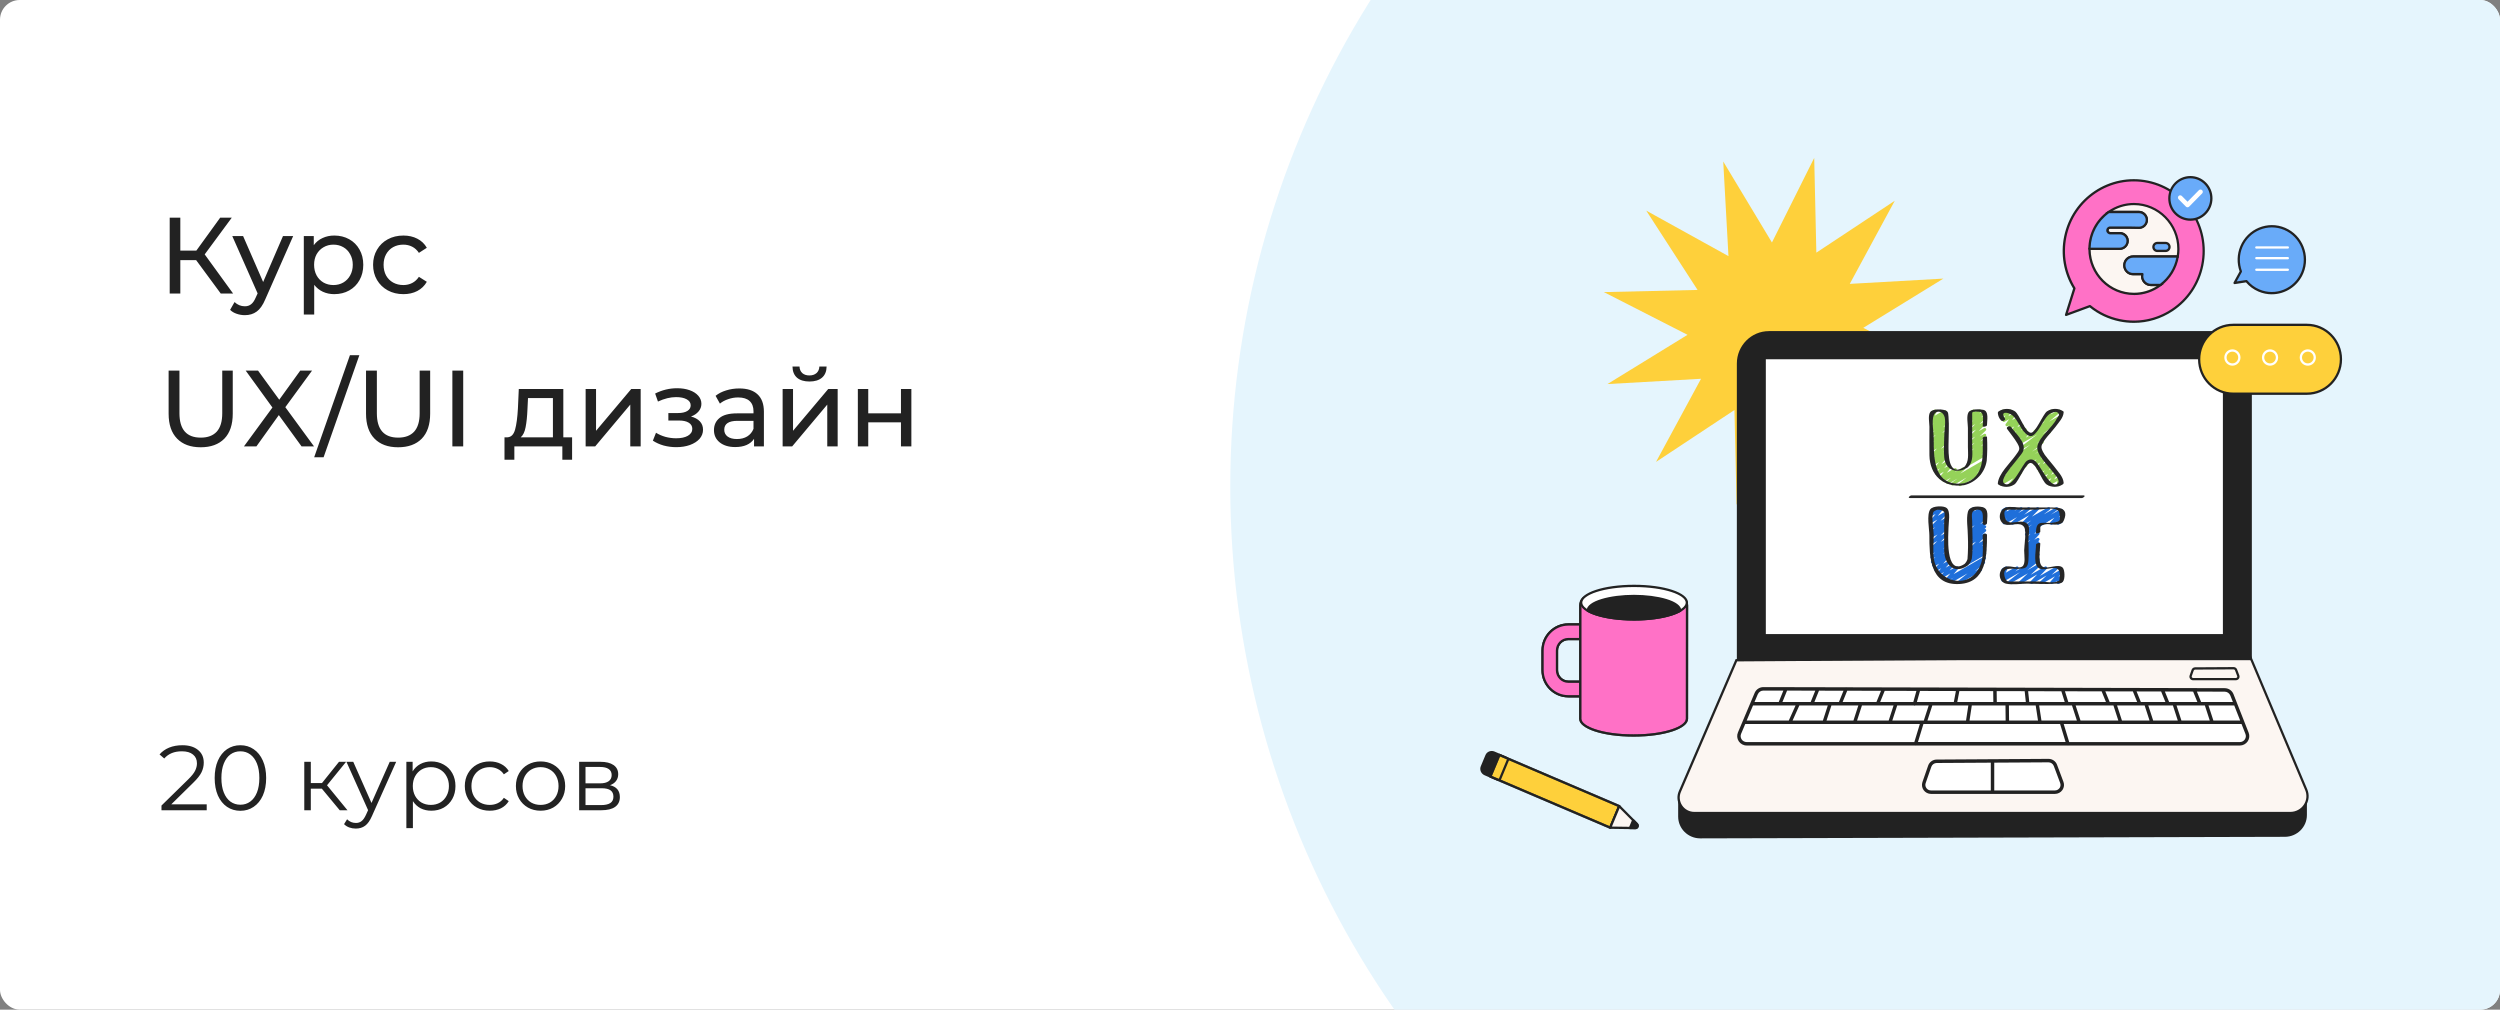 <?xml version="1.0" encoding="UTF-8"?> <svg xmlns="http://www.w3.org/2000/svg" width="1701" height="687" viewBox="0 0 1701 687" fill="none"><rect x="0" y="0" width="1701" height="687" fill="#808080" stroke="none"/> <g clip-path="url(#clip0_170_88358)"> <rect width="1701" height="686.97" rx="13.424" fill="white"></rect> <circle cx="1459.28" cy="331.248" r="622.208" fill="#E5F5FD"></circle> <path d="M133.451 176.995H122.689V199.697H115.466V148.101H122.689V170.508H133.598L149.814 148.101H157.701L139.274 173.088L158.586 199.697H150.183L133.451 176.995ZM199.466 160.631L180.523 203.604C178.852 207.584 176.886 210.385 174.626 212.006C172.415 213.628 169.737 214.439 166.592 214.439C164.675 214.439 162.808 214.119 160.99 213.481C159.221 212.891 157.747 212.006 156.567 210.827L159.589 205.52C161.604 207.436 163.938 208.395 166.592 208.395C168.312 208.395 169.737 207.928 170.867 206.994C172.046 206.11 173.103 204.562 174.036 202.351L175.289 199.623L158.041 160.631H165.412L179.049 191.884L192.537 160.631H199.466ZM227.423 160.263C231.207 160.263 234.597 161.098 237.595 162.769C240.592 164.439 242.927 166.774 244.597 169.771C246.317 172.769 247.177 176.233 247.177 180.164C247.177 184.095 246.317 187.584 244.597 190.631C242.927 193.628 240.592 195.962 237.595 197.633C234.597 199.304 231.207 200.139 227.423 200.139C224.622 200.139 222.042 199.599 219.684 198.518C217.374 197.437 215.408 195.864 213.787 193.8V213.997H206.711V160.631H213.492V166.823C215.065 164.661 217.055 163.039 219.462 161.958C221.87 160.828 224.524 160.263 227.423 160.263ZM226.833 193.948C229.34 193.948 231.575 193.383 233.541 192.252C235.556 191.073 237.128 189.451 238.258 187.388C239.438 185.275 240.027 182.867 240.027 180.164C240.027 177.461 239.438 175.078 238.258 173.014C237.128 170.901 235.556 169.28 233.541 168.149C231.575 167.019 229.34 166.454 226.833 166.454C224.376 166.454 222.141 167.044 220.126 168.223C218.16 169.353 216.588 170.95 215.408 173.014C214.278 175.078 213.713 177.461 213.713 180.164C213.713 182.867 214.278 185.275 215.408 187.388C216.539 189.451 218.111 191.073 220.126 192.252C222.141 193.383 224.376 193.948 226.833 193.948ZM274.485 200.139C270.504 200.139 266.942 199.279 263.797 197.559C260.701 195.84 258.269 193.481 256.5 190.483C254.731 187.437 253.846 183.997 253.846 180.164C253.846 176.331 254.731 172.916 256.5 169.918C258.269 166.872 260.701 164.513 263.797 162.842C266.942 161.122 270.504 160.263 274.485 160.263C278.023 160.263 281.168 160.975 283.92 162.4C286.72 163.825 288.883 165.889 290.406 168.592L285.025 172.056C283.797 170.189 282.273 168.788 280.455 167.855C278.637 166.921 276.622 166.454 274.411 166.454C271.856 166.454 269.546 167.019 267.482 168.149C265.468 169.28 263.871 170.901 262.691 173.014C261.561 175.078 260.996 177.461 260.996 180.164C260.996 182.916 261.561 185.348 262.691 187.461C263.871 189.525 265.468 191.122 267.482 192.252C269.546 193.383 271.856 193.948 274.411 193.948C276.622 193.948 278.637 193.481 280.455 192.547C282.273 191.614 283.797 190.213 285.025 188.346L290.406 191.736C288.883 194.439 286.72 196.527 283.92 198.002C281.168 199.427 278.023 200.139 274.485 200.139ZM136.546 304.324C129.667 304.324 124.311 302.359 120.478 298.427C116.645 294.496 114.729 288.845 114.729 281.474V252.138H122.099V281.179C122.099 292.236 126.94 297.764 136.62 297.764C141.338 297.764 144.949 296.413 147.455 293.71C149.962 290.958 151.215 286.781 151.215 281.179V252.138H158.364V281.474C158.364 288.894 156.448 294.57 152.615 298.501C148.782 302.383 143.426 304.324 136.546 304.324ZM205.188 303.735L189.709 282.433L174.451 303.735H165.975L185.36 277.273L167.154 252.138H175.557L190.004 271.966L204.304 252.138H212.338L194.132 277.052L213.665 303.735H205.188ZM238.096 241.671H244.509L220.185 311.105H213.772L238.096 241.671ZM270.864 304.324C263.985 304.324 258.629 302.359 254.796 298.427C250.963 294.496 249.046 288.845 249.046 281.474V252.138H256.417V281.179C256.417 292.236 261.258 297.764 270.938 297.764C275.655 297.764 279.267 296.413 281.773 293.71C284.279 290.958 285.533 286.781 285.533 281.179V252.138H292.682V281.474C292.682 288.894 290.766 294.57 286.933 298.501C283.1 302.383 277.744 304.324 270.864 304.324ZM307.794 252.138H315.165V303.735H307.794V252.138ZM389.252 297.543V312.801H382.618V303.735H349.965V312.801H343.257V297.543H345.321C347.827 297.396 349.547 295.626 350.481 292.236C351.414 288.845 352.053 284.054 352.397 277.863L352.987 264.669H383.281V297.543H389.252ZM358.884 278.379C358.687 283.292 358.269 287.371 357.631 290.614C357.041 293.808 355.935 296.118 354.314 297.543H376.205V270.86H359.252L358.884 278.379ZM398.47 264.669H405.546V293.12L429.502 264.669H435.914V303.735H428.838V275.283L404.957 303.735H398.47V264.669ZM470.156 283.391C472.76 284.079 474.775 285.184 476.2 286.708C477.625 288.231 478.338 290.123 478.338 292.383C478.338 294.693 477.551 296.757 475.979 298.575C474.406 300.344 472.22 301.744 469.419 302.776C466.667 303.759 463.571 304.25 460.131 304.25C457.232 304.25 454.382 303.882 451.581 303.145C448.829 302.359 446.372 301.253 444.21 299.828L446.348 294.447C448.215 295.626 450.353 296.56 452.76 297.248C455.168 297.887 457.601 298.206 460.058 298.206C463.399 298.206 466.053 297.641 468.018 296.511C470.033 295.332 471.04 293.759 471.04 291.794C471.04 289.975 470.23 288.575 468.608 287.592C467.035 286.609 464.8 286.118 461.9 286.118H454.751V281.032H461.384C464.038 281.032 466.126 280.565 467.65 279.632C469.173 278.698 469.935 277.42 469.935 275.799C469.935 274.03 469.026 272.654 467.207 271.671C465.438 270.688 463.031 270.197 459.984 270.197C456.102 270.197 451.999 271.204 447.674 273.219L445.758 267.764C450.525 265.357 455.512 264.153 460.721 264.153C463.866 264.153 466.691 264.595 469.198 265.479C471.704 266.364 473.669 267.617 475.094 269.239C476.519 270.86 477.232 272.703 477.232 274.767C477.232 276.683 476.593 278.403 475.315 279.926C474.038 281.45 472.318 282.605 470.156 283.391ZM503.026 264.3C508.431 264.3 512.559 265.627 515.409 268.28C518.308 270.934 519.758 274.89 519.758 280.148V303.735H513.051V298.575C511.871 300.393 510.176 301.793 507.965 302.776C505.802 303.71 503.223 304.177 500.225 304.177C495.852 304.177 492.338 303.12 489.685 301.007C487.08 298.894 485.778 296.118 485.778 292.678C485.778 289.238 487.031 286.487 489.537 284.423C492.043 282.31 496.024 281.253 501.478 281.253H512.682V279.853C512.682 276.806 511.798 274.472 510.028 272.85C508.259 271.229 505.655 270.418 502.215 270.418C499.906 270.418 497.645 270.811 495.434 271.597C493.223 272.334 491.355 273.342 489.832 274.619L486.884 269.312C488.898 267.691 491.306 266.462 494.107 265.627C496.908 264.742 499.881 264.3 503.026 264.3ZM501.405 298.722C504.107 298.722 506.441 298.133 508.407 296.953C510.372 295.725 511.798 294.005 512.682 291.794V286.339H501.773C495.778 286.339 492.781 288.354 492.781 292.383C492.781 294.349 493.542 295.897 495.066 297.027C496.589 298.157 498.702 298.722 501.405 298.722ZM532.5 264.669H539.576V293.12L563.532 264.669H569.944V303.735H562.868V275.283L538.986 303.735H532.5V264.669ZM550.78 259.583C547.144 259.583 544.318 258.723 542.303 257.003C540.289 255.234 539.257 252.703 539.208 249.411H543.999C544.048 251.229 544.662 252.703 545.841 253.833C547.07 254.914 548.692 255.455 550.706 255.455C552.721 255.455 554.343 254.914 555.571 253.833C556.8 252.703 557.438 251.229 557.487 249.411H562.426C562.377 252.703 561.32 255.234 559.257 257.003C557.193 258.723 554.367 259.583 550.78 259.583ZM583.679 264.669H590.755V281.253H613.015V264.669H620.091V303.735H613.015V287.371H590.755V303.735H583.679V264.669Z" fill="#222222"></path> <path d="M140.646 547.284V551.294H109.875V548.098L128.112 530.238C130.41 527.982 131.956 526.039 132.749 524.41C133.585 522.739 134.003 521.067 134.003 519.396C134.003 516.806 133.104 514.801 131.308 513.38C129.553 511.918 127.026 511.187 123.725 511.187C118.586 511.187 114.596 512.816 111.755 516.075L108.559 513.317C110.272 511.312 112.445 509.766 115.077 508.68C117.751 507.594 120.759 507.051 124.101 507.051C128.571 507.051 132.102 508.116 134.692 510.247C137.324 512.336 138.64 515.218 138.64 518.895C138.64 521.151 138.139 523.323 137.136 525.412C136.133 527.501 134.233 529.904 131.433 532.619L116.518 547.284H140.646ZM163.548 551.67C160.164 551.67 157.135 550.772 154.461 548.976C151.829 547.179 149.761 544.61 148.257 541.268C146.795 537.883 146.063 533.914 146.063 529.361C146.063 524.807 146.795 520.858 148.257 517.516C149.761 514.132 151.829 511.542 154.461 509.745C157.135 507.949 160.164 507.051 163.548 507.051C166.932 507.051 169.94 507.949 172.572 509.745C175.246 511.542 177.335 514.132 178.839 517.516C180.343 520.858 181.095 524.807 181.095 529.361C181.095 533.914 180.343 537.883 178.839 541.268C177.335 544.61 175.246 547.179 172.572 548.976C169.94 550.772 166.932 551.67 163.548 551.67ZM163.548 547.534C166.096 547.534 168.332 546.824 170.253 545.404C172.217 543.983 173.742 541.915 174.828 539.199C175.915 536.484 176.458 533.204 176.458 529.361C176.458 525.517 175.915 522.237 174.828 519.522C173.742 516.806 172.217 514.738 170.253 513.317C168.332 511.897 166.096 511.187 163.548 511.187C160.999 511.187 158.743 511.897 156.78 513.317C154.858 514.738 153.354 516.806 152.268 519.522C151.181 522.237 150.638 525.517 150.638 529.361C150.638 533.204 151.181 536.484 152.268 539.199C153.354 541.915 154.858 543.983 156.78 545.404C158.743 546.824 160.999 547.534 163.548 547.534ZM218.999 536.63H211.479V551.294H207.029V518.331H211.479V532.807H219.061L230.655 518.331H235.481L222.508 534.311L236.421 551.294H231.156L218.999 536.63ZM269.558 518.331L253.077 555.243C251.74 558.334 250.194 560.528 248.439 561.823C246.685 563.118 244.575 563.765 242.11 563.765C240.522 563.765 239.039 563.515 237.66 563.013C236.282 562.512 235.091 561.76 234.088 560.757L236.156 557.436C237.827 559.107 239.833 559.943 242.172 559.943C243.676 559.943 244.951 559.525 245.995 558.689C247.081 557.854 248.084 556.433 249.003 554.428L250.445 551.232L235.718 518.331H240.355L252.763 546.344L265.172 518.331H269.558ZM293.474 518.08C296.565 518.08 299.365 518.79 301.871 520.211C304.378 521.59 306.342 523.553 307.762 526.102C309.183 528.65 309.893 531.554 309.893 534.813C309.893 538.113 309.183 541.038 307.762 543.586C306.342 546.135 304.378 548.119 301.871 549.54C299.406 550.918 296.607 551.608 293.474 551.608C290.8 551.608 288.377 551.065 286.204 549.978C284.074 548.85 282.319 547.221 280.94 545.09V563.452H276.491V518.331H280.752V524.848C282.089 522.676 283.844 521.005 286.016 519.835C288.231 518.665 290.716 518.08 293.474 518.08ZM293.161 547.66C295.458 547.66 297.547 547.137 299.427 546.093C301.307 545.007 302.77 543.482 303.814 541.518C304.9 539.555 305.444 537.319 305.444 534.813C305.444 532.306 304.9 530.092 303.814 528.17C302.77 526.206 301.307 524.681 299.427 523.595C297.547 522.509 295.458 521.966 293.161 521.966C290.821 521.966 288.711 522.509 286.831 523.595C284.993 524.681 283.53 526.206 282.444 528.17C281.4 530.092 280.877 532.306 280.877 534.813C280.877 537.319 281.4 539.555 282.444 541.518C283.53 543.482 284.993 545.007 286.831 546.093C288.711 547.137 290.821 547.66 293.161 547.66ZM333.24 551.608C329.981 551.608 327.057 550.898 324.466 549.477C321.918 548.057 319.912 546.072 318.45 543.524C316.988 540.933 316.257 538.03 316.257 534.813C316.257 531.596 316.988 528.713 318.45 526.164C319.912 523.616 321.918 521.631 324.466 520.211C327.057 518.79 329.981 518.08 333.24 518.08C336.081 518.08 338.608 518.644 340.823 519.772C343.079 520.858 344.854 522.467 346.15 524.598L342.828 526.854C341.742 525.224 340.363 524.013 338.692 523.219C337.021 522.383 335.204 521.966 333.24 521.966C330.859 521.966 328.707 522.509 326.785 523.595C324.905 524.639 323.422 526.144 322.336 528.107C321.291 530.071 320.769 532.306 320.769 534.813C320.769 537.361 321.291 539.617 322.336 541.581C323.422 543.503 324.905 545.007 326.785 546.093C328.707 547.137 330.859 547.66 333.24 547.66C335.204 547.66 337.021 547.263 338.692 546.469C340.363 545.675 341.742 544.464 342.828 542.834L346.15 545.09C344.854 547.221 343.079 548.85 340.823 549.978C338.567 551.065 336.039 551.608 333.24 551.608ZM367.813 551.608C364.638 551.608 361.776 550.898 359.228 549.477C356.679 548.015 354.674 546.009 353.212 543.461C351.749 540.912 351.018 538.03 351.018 534.813C351.018 531.596 351.749 528.713 353.212 526.164C354.674 523.616 356.679 521.631 359.228 520.211C361.776 518.79 364.638 518.08 367.813 518.08C370.989 518.08 373.85 518.79 376.399 520.211C378.947 521.631 380.932 523.616 382.352 526.164C383.815 528.713 384.546 531.596 384.546 534.813C384.546 538.03 383.815 540.912 382.352 543.461C380.932 546.009 378.947 548.015 376.399 549.477C373.85 550.898 370.989 551.608 367.813 551.608ZM367.813 547.66C370.153 547.66 372.242 547.137 374.08 546.093C375.96 545.007 377.422 543.482 378.467 541.518C379.511 539.555 380.034 537.319 380.034 534.813C380.034 532.306 379.511 530.071 378.467 528.107C377.422 526.144 375.96 524.639 374.08 523.595C372.242 522.509 370.153 521.966 367.813 521.966C365.474 521.966 363.364 522.509 361.484 523.595C359.646 524.639 358.183 526.144 357.097 528.107C356.053 530.071 355.53 532.306 355.53 534.813C355.53 537.319 356.053 539.555 357.097 541.518C358.183 543.482 359.646 545.007 361.484 546.093C363.364 547.137 365.474 547.66 367.813 547.66ZM415.049 534.249C419.519 535.293 421.755 537.988 421.755 542.333C421.755 545.216 420.689 547.43 418.559 548.976C416.428 550.522 413.253 551.294 409.033 551.294H394.055V518.331H408.594C412.354 518.331 415.3 519.062 417.431 520.524C419.561 521.987 420.627 524.075 420.627 526.791C420.627 528.588 420.125 530.133 419.123 531.429C418.162 532.682 416.804 533.622 415.049 534.249ZM398.379 532.995H408.281C410.829 532.995 412.772 532.515 414.109 531.554C415.488 530.593 416.177 529.193 416.177 527.355C416.177 525.517 415.488 524.138 414.109 523.219C412.772 522.3 410.829 521.84 408.281 521.84H398.379V532.995ZM408.845 547.785C411.686 547.785 413.817 547.325 415.237 546.406C416.658 545.487 417.368 544.046 417.368 542.082C417.368 540.119 416.72 538.677 415.425 537.758C414.13 536.797 412.083 536.317 409.284 536.317H398.379V547.785H408.845Z" fill="#222222"></path> <path d="M1295.85 307.569L1239.91 276.6L1243.46 340.98L1210.32 285.883L1181.57 343.438L1180.12 278.98L1126.75 314.282L1157.38 257.72L1093.7 261.313L1148.19 227.808L1091.27 198.746L1155.02 197.265L1120.11 143.319L1176.05 174.271L1172.49 109.892L1205.63 164.989L1234.39 107.433L1235.84 171.907L1289.2 136.589L1258.58 193.151L1322.26 189.558L1267.76 223.064L1324.69 252.141L1260.92 253.607L1295.85 307.569Z" fill="#FED03B"></path> <path d="M1554.57 569.373L1156.86 570.428C1148.55 570.428 1141.82 563.794 1141.82 555.598V543.258H1569.62V554.542C1569.62 562.738 1562.89 569.373 1554.58 569.373H1554.57Z" fill="#222222"></path> <path d="M1181.45 449.218L1143.01 538.513C1140.02 545.463 1145.19 553.17 1152.84 553.17H1558.38C1566.7 553.17 1572.36 544.817 1569.16 537.237L1531.13 446.964L1181.46 449.202L1181.45 449.218Z" fill="#FCF6F2"></path> <path d="M1558.36 553.96H1152.82C1148.89 553.96 1145.27 552.006 1143.15 548.744C1141.08 545.545 1140.75 541.715 1142.27 538.216L1180.91 448.448H1181.42L1531.6 446.194L1531.8 446.683L1569.84 536.956C1571.44 540.754 1571.05 544.898 1568.81 548.35C1566.5 551.88 1562.59 553.976 1558.35 553.976L1558.36 553.96ZM1181.95 450.008L1143.7 538.847C1142.41 541.841 1142.69 545.135 1144.46 547.893C1146.29 550.714 1149.42 552.4 1152.82 552.4H1558.36C1562.09 552.4 1565.52 550.556 1567.53 547.483C1569.49 544.489 1569.82 540.864 1568.43 537.57L1530.6 447.786L1181.95 450.024V450.008Z" fill="#222222"></path> <path d="M1194.93 471.898L1183.55 498.831C1182.1 502.283 1184.66 506.065 1188.45 506.065H1523.93C1527.65 506.065 1530.22 502.377 1528.87 498.942L1518.57 472.749C1517.77 470.747 1515.82 469.408 1513.64 469.408L1199.84 468.683C1197.69 468.683 1195.76 469.943 1194.93 471.898Z" fill="white"></path> <path d="M1529.97 498.502L1519.67 472.309C1518.7 469.835 1516.33 468.227 1513.65 468.227L1256.48 467.629C1256.21 467.534 1255.95 467.534 1255.7 467.629L1237.02 467.581C1236.92 467.581 1236.81 467.566 1236.7 467.581L1199.83 467.503C1197.22 467.503 1194.88 469.047 1193.86 471.443L1182.49 498.36C1181.66 500.315 1181.86 502.537 1183.02 504.318C1184.22 506.146 1186.24 507.249 1188.46 507.249H1303.04C1303.15 507.296 1303.27 507.312 1303.38 507.312C1303.5 507.312 1303.63 507.296 1303.75 507.249H1406.68C1406.8 507.296 1406.92 507.312 1407.05 507.312C1407.16 507.312 1407.28 507.296 1407.39 507.265H1523.95C1526.12 507.265 1528.15 506.177 1529.35 504.397C1530.53 502.631 1530.76 500.488 1529.98 498.518L1529.97 498.502ZM1401.72 492.687L1405.43 504.869H1304.97L1308.68 492.687C1308.68 492.687 1308.68 492.624 1308.68 492.592H1401.7C1401.7 492.592 1401.7 492.655 1401.7 492.687H1401.72ZM1263.55 490.228L1266.87 480H1288.38L1285.06 490.228H1263.55ZM1242.78 490.228L1246.1 480H1264.41L1261.09 490.228H1242.78ZM1219.68 490.228L1224.27 480H1243.63L1240.31 490.228H1219.68ZM1188.44 490.228L1192.76 480H1221.7L1217.1 490.228H1188.44ZM1235.11 469.93L1231.99 477.636H1212.77L1215.92 469.882L1235.12 469.93H1235.11ZM1254.31 469.977L1251.21 477.636H1234.52L1237.63 469.945L1254.31 469.977ZM1279.83 470.04L1276.74 477.636H1253.73L1256.84 469.977L1279.83 470.024V470.04ZM1330.8 470.166L1329.38 477.652H1304.25L1306.36 470.119L1330.8 470.182V470.166ZM1402.54 470.339L1404.84 477.652H1380.72L1379.94 470.292L1402.54 470.339ZM1429.95 470.402L1432.89 477.652H1407.28L1404.99 470.339L1429.95 470.402ZM1451.21 470.45L1454.12 477.652H1435.42L1432.47 470.402L1451.19 470.45H1451.21ZM1470.44 470.497L1473.34 477.652H1456.65L1453.73 470.45L1470.44 470.481V470.497ZM1492.2 470.544L1495.09 477.652H1475.87L1472.97 470.497L1492.2 470.544ZM1311.42 490.244L1314.74 480.016H1339.25L1337.69 490.244H1311.42ZM1341.61 480.016H1364.53L1364.64 490.244H1340.06L1341.61 480.016ZM1366.97 490.244L1366.87 480.016H1385.09L1386.65 490.244H1366.97ZM1378.37 477.652H1358.62L1358.53 470.229L1377.59 470.276L1378.37 477.652ZM1356.28 477.652H1331.73L1333.15 470.182L1356.17 470.229L1356.27 477.652H1356.28ZM1301.8 477.652H1279.27L1282.29 470.197C1282.29 470.197 1282.29 470.103 1282.32 470.056L1303.92 470.103L1301.82 477.652H1301.8ZM1290.85 480.016H1302.19C1302.19 480.016 1302.29 480.079 1302.35 480.095C1302.46 480.126 1302.57 480.142 1302.66 480.142C1302.83 480.142 1303.01 480.095 1303.15 480.016H1312.28L1308.96 490.244H1287.53L1290.85 480.016ZM1389 490.244L1387.44 480.016H1409.79L1413.11 490.244H1389ZM1415.58 490.244L1412.26 480.016H1437.99L1441.31 490.244H1415.58ZM1443.77 490.244L1440.45 480.016H1459.23L1462.55 490.244H1443.77ZM1465.02 490.244L1461.7 480.016H1478.45L1481.77 490.244H1465.02ZM1484.24 490.244L1480.92 480.016H1500.2L1503.52 490.244H1484.24ZM1505.98 490.244L1502.66 480.016H1520.18L1524.2 490.244H1505.98ZM1517.5 473.192L1519.26 477.652H1497.64L1494.76 470.56L1513.65 470.607C1515.35 470.607 1516.89 471.647 1517.5 473.208V473.192ZM1196.02 472.372C1196.65 470.859 1198.15 469.867 1199.83 469.867L1213.39 469.898L1210.25 477.652H1193.77L1196 472.372H1196.02ZM1184.98 503.025C1184.25 501.891 1184.12 500.535 1184.64 499.306L1187.46 492.624H1306.26L1302.52 504.901H1188.46C1187.04 504.901 1185.73 504.207 1184.96 503.025H1184.98ZM1527.41 503.073C1526.65 504.223 1525.36 504.901 1523.95 504.901H1407.89L1404.15 492.624H1525.14L1527.8 499.401C1528.29 500.63 1528.15 501.969 1527.4 503.073H1527.41Z" fill="#222222"></path> <path d="M1312.99 521.321L1309.13 532.463C1308.02 535.678 1310.44 539.004 1313.87 539.004H1398.15C1401.64 539.004 1404.05 535.568 1402.85 532.353L1398.5 520.738C1397.77 518.784 1395.89 517.491 1393.77 517.507L1317.7 517.964C1315.57 517.964 1313.68 519.319 1312.99 521.305V521.321Z" fill="white"></path> <path d="M1491.89 455.964L1490.55 459.81C1490.16 460.913 1491 462.063 1492.19 462.063H1521.3C1522.5 462.063 1523.35 460.881 1522.92 459.762L1521.43 455.759C1521.18 455.082 1520.52 454.64 1519.79 454.64L1493.51 454.798C1492.78 454.798 1492.12 455.271 1491.89 455.949V455.964Z" fill="#FCF6F2"></path> <path d="M1521.3 462.87H1492.18C1491.36 462.87 1490.59 462.476 1490.13 461.798C1489.66 461.136 1489.55 460.316 1489.81 459.56L1491.15 455.715C1491.5 454.722 1492.45 454.044 1493.51 454.028L1519.79 453.871C1520.83 453.871 1521.78 454.517 1522.14 455.494L1523.64 459.497C1523.92 460.253 1523.82 461.104 1523.36 461.766C1522.89 462.444 1522.11 462.854 1521.28 462.854L1521.3 462.87ZM1492.62 456.235L1491.28 460.08C1491.18 460.348 1491.23 460.647 1491.39 460.884C1491.57 461.136 1491.86 461.294 1492.18 461.294H1521.3C1521.63 461.294 1521.92 461.136 1522.09 460.884C1522.27 460.647 1522.3 460.348 1522.19 460.064L1520.69 456.061C1520.55 455.699 1520.19 455.447 1519.8 455.447L1493.52 455.604C1493.12 455.604 1492.76 455.856 1492.62 456.235Z" fill="#222222"></path> <path d="M1403.95 531.927L1399.6 520.312C1398.71 517.917 1396.37 516.325 1393.8 516.325H1393.77L1355.74 516.561H1355.72L1317.72 516.798C1315.1 516.798 1312.76 518.468 1311.91 520.927L1308.04 532.069C1307.4 533.929 1307.67 535.93 1308.8 537.553C1309.96 539.208 1311.86 540.185 1313.89 540.185H1398.16C1400.22 540.185 1402.14 539.177 1403.29 537.49C1404.43 535.836 1404.66 533.803 1403.96 531.927H1403.95ZM1310.69 536.182C1310 535.189 1309.83 533.976 1310.22 532.841L1314.09 521.699C1314.62 520.186 1316.07 519.162 1317.7 519.146L1354.54 518.925V537.821H1313.85C1312.56 537.821 1311.41 537.222 1310.69 536.182ZM1401.34 536.151C1400.61 537.207 1399.46 537.821 1398.15 537.821H1356.89V518.909L1393.77 518.689H1393.78C1395.39 518.689 1396.84 519.682 1397.4 521.163L1401.75 532.778C1402.17 533.913 1402.03 535.158 1401.34 536.167V536.151Z" fill="#222222"></path> <path d="M1203.55 225.275H1510.36C1522.39 225.275 1532.16 235.156 1532.16 247.323V449.192H1181.75V247.338C1181.75 235.172 1191.52 225.29 1203.55 225.29V225.275Z" fill="#222222"></path> <path d="M1512.46 244.457H1201.47V431.401H1512.46V244.457Z" fill="white"></path> <g clip-path="url(#clip1_170_88358)"> <path d="M1400.37 330.852C1400.06 330.852 1399.78 330.716 1399.59 330.482C1399.39 330.247 1399.32 329.94 1399.38 329.643L1399.89 327.226L1394.76 330.185C1394.36 330.419 1393.84 330.34 1393.52 329.995C1393.2 329.649 1393.17 329.128 1393.43 328.741L1395.8 325.29L1392.5 327.192C1392.09 327.428 1391.57 327.347 1391.26 326.996C1390.94 326.646 1390.91 326.121 1391.18 325.735L1393.55 322.426L1390.4 324.239C1389.99 324.48 1389.46 324.391 1389.14 324.026C1388.82 323.661 1388.81 323.124 1389.11 322.744L1391.2 320.073L1388.54 321.612C1388.1 321.866 1387.55 321.76 1387.24 321.365C1386.92 320.969 1386.95 320.405 1387.3 320.043L1388.25 319.05L1387.16 319.68C1386.75 319.914 1386.24 319.837 1385.92 319.494C1385.6 319.151 1385.56 318.633 1385.82 318.244L1388.29 314.598L1384.93 316.542C1384.51 316.782 1383.98 316.691 1383.66 316.324C1383.35 315.958 1383.34 315.419 1383.64 315.041L1385.65 312.515L1382.58 314.29C1382.1 314.54 1381.51 314.369 1381.24 313.901C1380.97 313.434 1381.11 312.837 1381.57 312.547L1389.27 308.104C1389.69 307.864 1390.22 307.955 1390.53 308.321C1390.85 308.688 1390.86 309.226 1390.56 309.605L1388.54 312.129L1391.09 310.658C1391.49 310.424 1392.01 310.501 1392.33 310.844C1392.65 311.187 1392.69 311.706 1392.42 312.094L1389.96 315.746L1393.33 313.8C1393.77 313.55 1394.32 313.656 1394.63 314.05C1394.94 314.443 1394.91 315.005 1394.56 315.368L1393.62 316.359L1394.71 315.732C1395.12 315.491 1395.65 315.579 1395.97 315.943C1396.29 316.308 1396.3 316.845 1396 317.225L1393.91 319.896L1396.58 318.359C1396.99 318.123 1397.5 318.204 1397.82 318.554C1398.14 318.905 1398.17 319.429 1397.9 319.815L1395.53 323.127L1398.68 321.314C1399.08 321.08 1399.6 321.159 1399.92 321.504C1400.24 321.85 1400.27 322.371 1400.01 322.758L1397.63 326.203L1400.84 324.35C1401.18 324.151 1401.61 324.174 1401.93 324.407C1402.26 324.64 1402.41 325.04 1402.33 325.429L1401.82 327.846L1402.13 327.663C1402.45 327.483 1402.83 327.483 1403.14 327.664C1403.45 327.844 1403.65 328.177 1403.65 328.537C1403.65 328.897 1403.45 329.23 1403.14 329.41L1400.87 330.717C1400.72 330.805 1400.54 330.852 1400.37 330.852Z" fill="#95D259"></path> <path d="M1384.57 294.592C1384.15 294.593 1383.77 294.327 1383.62 293.929C1383.48 293.53 1383.6 293.083 1383.93 292.811L1391.54 286.462L1390.22 287.222C1389.79 287.469 1389.24 287.364 1388.93 286.974C1388.62 286.585 1388.64 286.027 1388.98 285.662L1392.68 281.692C1392.65 281.655 1392.63 281.615 1392.6 281.573C1392.32 281.092 1392.49 280.476 1392.97 280.198L1395.5 278.743C1395.93 278.499 1396.47 278.604 1396.78 278.992C1397.09 279.38 1397.07 279.935 1396.74 280.3L1395.05 282.113L1400.67 278.87C1401.12 278.61 1401.7 278.739 1401.99 279.167C1402.29 279.595 1402.22 280.181 1401.81 280.516L1394.2 286.859L1401.22 282.808C1401.53 282.61 1401.93 282.598 1402.25 282.779C1402.58 282.959 1402.78 283.302 1402.77 283.672C1402.77 284.042 1402.56 284.379 1402.23 284.551L1385.08 294.455C1384.92 294.545 1384.75 294.592 1384.57 294.592Z" fill="#95D259"></path> <path d="M1367.4 330.855C1367.01 330.855 1366.65 330.623 1366.49 330.261C1366.32 329.899 1366.39 329.476 1366.65 329.179L1370.03 325.372L1361.73 330.162C1361.27 330.431 1360.68 330.292 1360.38 329.845C1360.09 329.399 1360.19 328.8 1360.62 328.482L1363.95 326.007L1361.73 327.288C1361.27 327.548 1360.68 327.397 1360.39 326.944C1360.11 326.491 1360.23 325.895 1360.66 325.586L1366.22 321.788L1365.24 322.352C1364.78 322.621 1364.18 322.474 1363.89 322.019C1363.6 321.565 1363.72 320.964 1364.16 320.654L1368.31 317.754C1367.9 317.847 1367.48 317.676 1367.25 317.325C1366.95 316.879 1367.06 316.282 1367.49 315.963L1375.13 310.274L1372.93 311.544C1372.47 311.803 1371.89 311.665 1371.6 311.225C1371.3 310.786 1371.4 310.195 1371.82 309.872L1381.37 302.59L1376.6 305.333C1376.14 305.595 1375.56 305.456 1375.26 305.015C1374.97 304.574 1375.07 303.982 1375.49 303.659L1386.17 295.578L1374.73 302.177C1374.32 302.415 1373.79 302.324 1373.47 301.96C1373.16 301.595 1373.15 301.059 1373.44 300.68L1375.49 298.1L1372.9 299.594C1372.47 299.842 1371.93 299.745 1371.61 299.365C1371.3 298.984 1371.31 298.433 1371.63 298.062L1373.24 296.204L1371.28 297.334C1370.86 297.574 1370.33 297.482 1370.02 297.114C1369.7 296.746 1369.69 296.207 1370 295.83L1371.97 293.392L1369.49 294.818C1369.08 295.058 1368.56 294.976 1368.24 294.623C1367.92 294.27 1367.89 293.741 1368.17 293.356L1370.51 290.123L1367.42 291.906C1366.99 292.153 1366.44 292.047 1366.13 291.657C1365.82 291.267 1365.85 290.709 1366.19 290.345L1367.28 289.18L1366 289.914C1365.59 290.149 1365.07 290.067 1364.76 289.716C1364.44 289.365 1364.41 288.841 1364.68 288.455L1367.03 285.19L1363.92 286.983C1363.52 287.219 1363 287.146 1362.69 286.805C1362.37 286.47 1362.32 285.965 1362.57 285.577L1364.51 282.555L1361.85 284.09C1361.47 284.307 1360.99 284.252 1360.67 283.954C1360.35 283.656 1360.26 283.184 1360.44 282.787L1360.85 281.935C1360.38 281.965 1359.95 281.669 1359.82 281.221C1359.68 280.773 1359.87 280.291 1360.28 280.057L1362.55 278.744C1362.93 278.528 1363.41 278.583 1363.73 278.88C1364.05 279.177 1364.14 279.648 1363.96 280.045L1363.63 280.732L1367.09 278.744C1367.49 278.516 1367.99 278.589 1368.31 278.922C1368.63 279.256 1368.68 279.763 1368.44 280.154L1366.5 283.176L1370.08 281.109C1370.49 280.871 1371.01 280.953 1371.33 281.305C1371.65 281.657 1371.68 282.184 1371.4 282.569L1369.05 285.834L1372.16 284.04C1372.59 283.803 1373.13 283.911 1373.43 284.295C1373.74 284.679 1373.73 285.227 1373.4 285.593L1372.31 286.759L1373.58 286.026C1373.99 285.79 1374.51 285.873 1374.83 286.225C1375.14 286.576 1375.17 287.101 1374.9 287.486L1372.56 290.727L1375.65 288.943C1376.07 288.7 1376.6 288.792 1376.92 289.16C1377.23 289.529 1377.24 290.07 1376.94 290.447L1374.97 292.885L1377.44 291.456C1377.87 291.209 1378.41 291.306 1378.72 291.686C1379.04 292.066 1379.03 292.618 1378.71 292.989L1377.09 294.853L1379.06 293.719C1379.48 293.48 1380.01 293.571 1380.32 293.936C1380.63 294.3 1380.65 294.836 1380.35 295.215L1378.31 297.798L1399.12 285.774C1399.58 285.518 1400.16 285.658 1400.45 286.097C1400.74 286.536 1400.65 287.124 1400.23 287.448L1389.56 295.529L1393.99 292.965C1394.45 292.705 1395.03 292.844 1395.33 293.283C1395.62 293.723 1395.52 294.313 1395.11 294.637L1385.57 301.909L1389.08 299.895C1389.54 299.626 1390.14 299.765 1390.43 300.211C1390.72 300.658 1390.62 301.256 1390.19 301.575L1382.53 307.265L1386.99 304.695C1387.45 304.427 1388.05 304.573 1388.34 305.028C1388.63 305.482 1388.51 306.084 1388.07 306.393L1384.35 308.991L1388.28 306.721C1388.75 306.449 1389.35 306.597 1389.64 307.056C1389.93 307.515 1389.8 308.12 1389.36 308.425L1378.83 315.606C1379.14 315.763 1379.35 316.071 1379.38 316.419C1379.41 316.767 1379.26 317.106 1378.98 317.315L1374.86 320.384C1375.17 320.377 1375.48 320.513 1375.68 320.755C1375.99 321.138 1375.98 321.691 1375.65 322.06L1370.66 327.701C1370.71 327.762 1370.76 327.83 1370.8 327.902C1371.07 328.384 1370.91 329 1370.43 329.278L1367.91 330.714C1367.76 330.805 1367.58 330.854 1367.4 330.855Z" fill="#95D259"></path> <path d="M1339.24 316.878C1338.81 316.878 1338.44 316.617 1338.29 316.222C1338.14 315.827 1338.26 315.382 1338.58 315.107L1341.65 312.456L1340.93 312.875C1340.48 313.133 1339.91 313.008 1339.61 312.586C1339.31 312.165 1339.37 311.585 1339.76 311.244L1341.85 309.431L1340.97 309.944C1340.52 310.206 1339.95 310.09 1339.64 309.675C1339.34 309.26 1339.39 308.681 1339.78 308.333L1343.24 305.11L1340.97 306.421C1340.52 306.696 1339.94 306.585 1339.63 306.165C1339.32 305.745 1339.38 305.156 1339.77 304.81L1343.51 301.275L1340.97 302.741C1340.53 302.998 1339.96 302.886 1339.66 302.48C1339.35 302.074 1339.39 301.502 1339.76 301.148L1343.92 297.095L1340.96 298.803C1340.53 299.058 1339.97 298.95 1339.66 298.551C1339.35 298.152 1339.38 297.585 1339.74 297.226L1344.58 292.264L1340.96 294.355C1340.52 294.605 1339.96 294.492 1339.66 294.09C1339.35 293.688 1339.39 293.122 1339.75 292.766L1344.05 288.536L1340.96 290.321C1340.51 290.575 1339.95 290.456 1339.65 290.044C1339.34 289.632 1339.4 289.058 1339.77 288.709L1342.81 285.889L1340.96 286.959C1340.52 287.208 1339.96 287.095 1339.66 286.693C1339.35 286.291 1339.39 285.725 1339.75 285.369L1340.81 284.322C1340.43 284.458 1340.01 284.36 1339.73 284.072C1339.41 283.736 1339.36 283.224 1339.61 282.833L1340.25 281.826C1339.89 281.684 1339.65 281.347 1339.62 280.96C1339.59 280.573 1339.79 280.205 1340.13 280.013L1342.39 278.742C1342.79 278.516 1343.3 278.59 1343.61 278.923C1343.93 279.255 1343.99 279.762 1343.74 280.152L1343.56 280.438L1346.51 278.742C1346.95 278.488 1347.51 278.599 1347.82 279.002C1348.12 279.405 1348.08 279.973 1347.72 280.329L1346.7 281.337L1349.61 279.663C1350.05 279.408 1350.61 279.528 1350.92 279.94C1351.22 280.352 1351.17 280.926 1350.79 281.274L1347.75 284.094L1349.91 282.849C1350.35 282.6 1350.9 282.713 1351.21 283.115C1351.52 283.517 1351.48 284.083 1351.12 284.439L1346.82 288.669L1349.91 286.884C1350.34 286.633 1350.9 286.741 1351.21 287.138C1351.51 287.535 1351.48 288.099 1351.13 288.459L1346.29 293.409L1349.91 291.318C1350.35 291.061 1350.91 291.172 1351.22 291.579C1351.53 291.985 1351.49 292.557 1351.12 292.911L1346.96 296.96L1349.91 295.26C1350.35 294.985 1350.94 295.096 1351.25 295.516C1351.56 295.936 1351.5 296.525 1351.11 296.871L1347.37 300.406L1349.91 298.94C1350.35 298.678 1350.92 298.794 1351.23 299.209C1351.54 299.624 1351.48 300.204 1351.1 300.551L1347.63 303.774L1349.91 302.461C1350.36 302.204 1350.93 302.328 1351.23 302.75C1351.53 303.171 1351.46 303.752 1351.07 304.093L1348.99 305.906L1349.91 305.372C1350.36 305.108 1350.94 305.232 1351.24 305.657C1351.54 306.083 1351.47 306.669 1351.07 307.007L1348 309.65L1349.91 308.546C1350.22 308.348 1350.62 308.337 1350.94 308.517C1351.26 308.697 1351.46 309.04 1351.46 309.41C1351.45 309.78 1351.24 310.117 1350.92 310.289L1339.74 316.735C1339.59 316.827 1339.41 316.876 1339.24 316.878Z" fill="#95D259"></path> <path d="M1333.56 330.814C1333.13 330.814 1332.75 330.544 1332.61 330.139C1332.47 329.735 1332.6 329.286 1332.93 329.019L1338.1 324.906L1328.92 330.207C1328.45 330.466 1327.87 330.319 1327.58 329.871C1327.29 329.424 1327.4 328.83 1327.83 328.515L1331.95 325.589L1325.65 329.214C1325.2 329.474 1324.63 329.35 1324.33 328.928C1324.03 328.506 1324.1 327.925 1324.49 327.585L1327.44 325.014L1322.91 327.633C1322.47 327.877 1321.92 327.754 1321.62 327.346C1321.32 326.938 1321.37 326.371 1321.73 326.022L1322.74 325.101L1320.97 326.124C1320.55 326.367 1320.02 326.277 1319.7 325.91C1319.39 325.542 1319.38 325.002 1319.68 324.624L1322.6 320.976L1318.43 323.393C1318 323.632 1317.46 323.529 1317.15 323.147C1316.84 322.766 1316.85 322.219 1317.18 321.85L1320.03 318.627L1316.65 320.579C1316.22 320.824 1315.68 320.725 1315.37 320.345C1315.06 319.965 1315.07 319.415 1315.39 319.044L1319.45 314.411L1315.28 316.814C1314.84 317.072 1314.26 316.947 1313.96 316.525C1313.66 316.104 1313.73 315.523 1314.12 315.182L1315.66 313.845L1314.98 314.248C1314.53 314.499 1313.97 314.378 1313.67 313.967C1313.37 313.557 1313.42 312.985 1313.79 312.636L1316.74 309.945L1314.79 311.071C1314.35 311.318 1313.8 311.203 1313.49 310.803C1313.19 310.404 1313.22 309.841 1313.58 309.484L1317.99 305.119L1314.79 306.944C1314.34 307.204 1313.77 307.081 1313.46 306.66C1313.16 306.24 1313.23 305.658 1313.62 305.316L1315.99 303.221L1314.79 303.918C1314.34 304.176 1313.77 304.055 1313.47 303.636C1313.16 303.218 1313.23 302.639 1313.61 302.295L1316.26 299.934L1314.79 300.784C1314.34 301.05 1313.77 300.935 1313.46 300.519C1313.15 300.102 1313.21 299.52 1313.59 299.172L1317.15 295.865L1314.79 297.227C1314.34 297.467 1313.79 297.343 1313.49 296.936C1313.19 296.529 1313.24 295.964 1313.61 295.615L1316.53 292.95L1314.79 293.957C1314.33 294.215 1313.76 294.084 1313.46 293.655C1313.16 293.226 1313.24 292.641 1313.64 292.308L1314.42 291.667C1314.05 291.718 1313.68 291.559 1313.46 291.254C1313.16 290.831 1313.23 290.248 1313.62 289.909L1315.65 288.146L1314.79 288.646C1314.49 288.854 1314.11 288.89 1313.78 288.74C1313.45 288.59 1313.23 288.276 1313.2 287.918C1313.16 287.559 1313.33 287.21 1313.62 287.002L1314.58 286.196C1314.21 286.313 1313.8 286.2 1313.53 285.907C1313.27 285.613 1313.2 285.194 1313.36 284.832L1314.63 281.914C1314.14 281.997 1313.67 281.723 1313.51 281.264C1313.34 280.804 1313.53 280.292 1313.95 280.048L1316.22 278.743C1316.6 278.526 1317.07 278.575 1317.39 278.863C1317.72 279.152 1317.82 279.615 1317.65 280.014L1316.42 282.834L1322.87 279.116C1323.32 278.856 1323.89 278.981 1324.19 279.406C1324.5 279.83 1324.42 280.414 1324.03 280.753L1323.17 281.485L1323.73 281.162C1324.18 280.905 1324.75 281.03 1325.05 281.451C1325.35 281.872 1325.29 282.453 1324.9 282.794L1322.87 284.556L1323.73 284.057C1324.19 283.793 1324.77 283.922 1325.07 284.355C1325.37 284.787 1325.28 285.377 1324.87 285.709L1324.09 286.349C1324.46 286.301 1324.83 286.455 1325.05 286.752C1325.36 287.168 1325.3 287.746 1324.91 288.092L1321.98 290.734L1323.73 289.727C1324.18 289.461 1324.75 289.576 1325.06 289.992C1325.37 290.409 1325.31 290.991 1324.92 291.339L1321.37 294.656L1323.73 293.295C1324.18 293.036 1324.75 293.158 1325.05 293.577C1325.35 293.995 1325.29 294.574 1324.91 294.918L1322.26 297.275L1323.73 296.425C1324.18 296.17 1324.75 296.294 1325.05 296.711C1325.35 297.129 1325.28 297.707 1324.9 298.05L1322.52 300.147L1323.73 299.45C1324.17 299.204 1324.72 299.318 1325.03 299.718C1325.33 300.118 1325.3 300.681 1324.94 301.038L1320.53 305.405L1323.73 303.56C1324.17 303.309 1324.73 303.429 1325.04 303.84C1325.34 304.251 1325.28 304.822 1324.91 305.171L1321.97 307.858L1323.73 306.851C1324.18 306.594 1324.75 306.719 1325.05 307.14C1325.35 307.561 1325.28 308.142 1324.89 308.483L1323.35 309.824L1323.73 309.605C1324.16 309.36 1324.7 309.46 1325.01 309.84C1325.32 310.221 1325.31 310.771 1324.99 311.142L1320.93 315.761L1324.38 313.774C1324.8 313.53 1325.35 313.63 1325.66 314.011C1325.97 314.393 1325.96 314.944 1325.63 315.313L1322.78 318.536L1326.23 316.544C1326.65 316.301 1327.18 316.392 1327.5 316.759C1327.81 317.126 1327.82 317.666 1327.52 318.045L1324.6 321.695L1329.91 318.627C1330.36 318.383 1330.91 318.506 1331.21 318.914C1331.51 319.323 1331.46 319.889 1331.09 320.238L1330.09 321.155L1335.48 318.041C1335.93 317.783 1336.5 317.908 1336.8 318.33C1337.1 318.751 1337.03 319.332 1336.64 319.672L1333.69 322.253L1349.62 313.057C1350.09 312.789 1350.68 312.934 1350.97 313.386C1351.26 313.839 1351.15 314.44 1350.71 314.751L1346.58 317.674L1348.8 316.393C1349.26 316.133 1349.84 316.267 1350.13 316.701C1350.43 317.135 1350.34 317.724 1349.93 318.053L1344.76 322.17L1346.46 321.189C1346.77 320.991 1347.17 320.979 1347.49 321.16C1347.81 321.34 1348.01 321.683 1348.01 322.053C1348 322.423 1347.79 322.76 1347.47 322.932L1334.05 330.675C1333.9 330.763 1333.73 330.811 1333.56 330.814Z" fill="#95D259"></path> <path d="M1338.52 384.485C1338.09 384.486 1337.7 384.214 1337.56 383.807C1337.42 383.401 1337.56 382.949 1337.89 382.685L1339.97 381.057C1339.72 381.008 1339.49 380.864 1339.34 380.654C1339.04 380.224 1339.12 379.637 1339.52 379.302L1340.78 378.253C1340.33 378.399 1339.83 378.207 1339.6 377.793C1339.36 377.38 1339.45 376.857 1339.8 376.541L1342.6 374.023L1340.98 374.956C1340.55 375.207 1339.99 375.098 1339.69 374.7C1339.38 374.302 1339.41 373.738 1339.76 373.378L1344.54 368.514L1340.98 370.574C1340.53 370.833 1339.96 370.711 1339.66 370.292C1339.36 369.874 1339.42 369.295 1339.81 368.951L1342.44 366.598L1340.98 367.442C1340.53 367.705 1339.95 367.575 1339.65 367.144C1339.35 366.713 1339.43 366.125 1339.84 365.792L1340.64 365.126C1340.19 365.202 1339.75 364.965 1339.56 364.549C1339.37 364.133 1339.48 363.642 1339.84 363.353L1340.57 362.749C1340.22 362.777 1339.88 362.625 1339.67 362.346C1339.36 361.937 1339.41 361.366 1339.78 361.014L1343.59 357.388L1340.97 358.893C1340.52 359.147 1339.95 359.017 1339.65 358.593C1339.35 358.169 1339.42 357.589 1339.82 357.251L1341.03 356.244L1340.98 356.271C1340.52 356.532 1339.95 356.403 1339.65 355.973C1339.35 355.544 1339.43 354.957 1339.83 354.623L1340.67 353.932C1340.22 354.02 1339.77 353.798 1339.57 353.389C1339.37 352.981 1339.46 352.488 1339.81 352.187L1340.53 351.549C1340.24 351.575 1339.97 351.47 1339.77 351.265C1339.44 350.949 1339.37 350.454 1339.59 350.056L1340.51 348.366C1340.08 348.308 1339.74 347.985 1339.66 347.562C1339.57 347.139 1339.77 346.71 1340.14 346.495L1342.4 345.192C1342.8 344.965 1343.29 345.027 1343.61 345.343C1343.94 345.659 1344.01 346.151 1343.79 346.547L1343.07 347.879L1347.72 345.218C1348.17 344.964 1348.74 345.087 1349.04 345.504C1349.34 345.92 1349.28 346.497 1348.9 346.841L1348.59 347.111L1349.73 346.457C1350.18 346.201 1350.75 346.331 1351.05 346.758C1351.35 347.184 1351.27 347.767 1350.88 348.102L1350.15 348.707C1350.61 348.576 1351.09 348.782 1351.32 349.201C1351.54 349.62 1351.44 350.139 1351.08 350.445L1349.87 351.452L1349.91 351.428C1350.36 351.176 1350.92 351.293 1351.22 351.7C1351.52 352.107 1351.48 352.677 1351.11 353.029L1347.31 356.655L1349.91 355.149C1350.37 354.877 1350.96 355.005 1351.26 355.441C1351.56 355.878 1351.47 356.473 1351.06 356.802L1350.32 357.407C1350.68 357.376 1351.04 357.539 1351.25 357.836C1351.54 358.266 1351.46 358.852 1351.06 359.185L1350.25 359.852C1350.7 359.774 1351.14 360 1351.33 360.406C1351.53 360.813 1351.43 361.3 1351.09 361.598L1348.46 363.951L1349.92 363.107C1350.36 362.856 1350.91 362.965 1351.22 363.363C1351.53 363.76 1351.5 364.325 1351.14 364.684L1346.37 369.549L1349.92 367.496C1350.36 367.256 1350.92 367.38 1351.21 367.787C1351.51 368.194 1351.46 368.759 1351.1 369.108L1348.3 371.606L1349.91 370.671C1350.37 370.405 1350.95 370.532 1351.25 370.964C1351.55 371.395 1351.47 371.986 1351.06 372.319L1349.93 373.259C1350.39 372.992 1350.98 373.129 1351.27 373.572C1351.57 374.016 1351.47 374.612 1351.04 374.933L1350.16 375.622C1350.6 375.505 1351.06 375.698 1351.29 376.094C1351.57 376.575 1351.4 377.189 1350.92 377.467L1339.01 384.344C1338.86 384.433 1338.69 384.482 1338.52 384.485Z" fill="#1F6FDA"></path> <path d="M1332.72 397.245C1332.29 397.245 1331.91 396.975 1331.77 396.572C1331.63 396.169 1331.75 395.72 1332.09 395.452L1338.75 390.114L1327.9 396.383C1327.44 396.647 1326.84 396.498 1326.56 396.044C1326.27 395.591 1326.39 394.992 1326.83 394.683L1329.33 392.95L1325.12 395.376C1324.69 395.621 1324.15 395.524 1323.84 395.146C1323.52 394.768 1323.53 394.219 1323.85 393.847L1327.02 390.16L1321.68 393.24C1321.25 393.495 1320.69 393.391 1320.39 392.997C1320.08 392.606 1320.1 392.048 1320.44 391.683L1322.74 389.21L1319.43 391.125C1319 391.373 1318.45 391.272 1318.14 390.889C1317.83 390.505 1317.84 389.951 1318.17 389.582L1320.84 386.593L1317.54 388.495C1317.11 388.742 1316.57 388.64 1316.26 388.254C1315.95 387.868 1315.96 387.313 1316.29 386.946L1319.45 383.469L1316.06 385.423C1315.61 385.682 1315.04 385.56 1314.74 385.14C1314.44 384.721 1314.5 384.14 1314.89 383.797L1316.16 382.667L1315.29 383.171C1314.84 383.429 1314.28 383.311 1313.97 382.898C1313.67 382.484 1313.72 381.907 1314.1 381.559L1317 378.874L1314.92 380.083C1314.47 380.327 1313.92 380.204 1313.62 379.795C1313.32 379.387 1313.37 378.82 1313.74 378.471L1316.63 375.836L1314.8 376.89C1314.35 377.148 1313.78 377.02 1313.48 376.594C1313.18 376.168 1313.25 375.585 1313.65 375.248L1314.88 374.211L1314.8 374.257C1314.37 374.497 1313.82 374.382 1313.52 373.986C1313.22 373.59 1313.25 373.032 1313.59 372.674L1318.16 368.101L1314.81 370.033C1314.37 370.285 1313.82 370.175 1313.51 369.777C1313.2 369.378 1313.24 368.813 1313.59 368.454L1318.3 363.678L1314.81 365.692C1314.36 365.959 1313.78 365.831 1313.47 365.4C1313.17 364.968 1313.26 364.378 1313.66 364.045L1314.61 363.259C1314.16 363.403 1313.67 363.214 1313.43 362.804C1313.2 362.394 1313.28 361.874 1313.63 361.555L1316.72 358.715L1314.8 359.822C1314.37 360.059 1313.82 359.943 1313.52 359.549C1313.22 359.155 1313.25 358.6 1313.59 358.241L1318.27 353.495L1314.8 355.492C1314.38 355.731 1313.85 355.639 1313.54 355.271C1313.22 354.903 1313.21 354.364 1313.52 353.987L1317.01 349.658L1314.8 350.933C1314.4 351.163 1313.89 351.092 1313.57 350.763C1313.25 350.433 1313.2 349.928 1313.44 349.535L1314.16 348.347C1313.78 348.226 1313.51 347.893 1313.47 347.497C1313.42 347.101 1313.62 346.716 1313.96 346.516L1316.23 345.206C1316.63 344.977 1317.13 345.047 1317.46 345.377C1317.78 345.706 1317.83 346.212 1317.59 346.604L1317.22 347.209L1320.69 345.206C1321.11 344.964 1321.65 345.056 1321.96 345.424C1322.28 345.793 1322.28 346.334 1321.98 346.711L1318.48 351.042L1323.74 348.004C1324.18 347.749 1324.74 347.858 1325.05 348.259C1325.36 348.659 1325.32 349.227 1324.96 349.586L1320.28 354.339L1323.76 352.335C1324.2 352.088 1324.76 352.21 1325.06 352.619C1325.36 353.029 1325.31 353.598 1324.94 353.947L1321.84 356.779L1323.76 355.671C1324.21 355.411 1324.78 355.539 1325.08 355.968C1325.38 356.396 1325.3 356.982 1324.9 357.317L1323.95 358.11C1324.39 357.972 1324.87 358.151 1325.11 358.546C1325.35 358.941 1325.29 359.449 1324.97 359.778L1320.25 364.556L1323.75 362.542C1324.18 362.302 1324.73 362.417 1325.03 362.813C1325.33 363.209 1325.3 363.767 1324.96 364.125L1320.39 368.702L1323.74 366.768C1324.19 366.51 1324.76 366.638 1325.06 367.064C1325.36 367.489 1325.29 368.073 1324.89 368.41L1323.67 369.441L1323.74 369.401C1324.18 369.153 1324.74 369.275 1325.04 369.685C1325.34 370.094 1325.29 370.663 1324.92 371.012L1322.02 373.645L1323.74 372.656C1324.18 372.398 1324.75 372.516 1325.06 372.929C1325.36 373.342 1325.31 373.919 1324.93 374.267L1322.03 376.952L1323.74 375.965C1324.19 375.706 1324.76 375.829 1325.06 376.248C1325.36 376.668 1325.3 377.248 1324.91 377.591L1323.64 378.723L1324 378.512C1324.43 378.264 1324.98 378.366 1325.29 378.752C1325.6 379.138 1325.59 379.693 1325.25 380.061L1322.11 383.531L1325.26 381.718C1325.68 381.474 1326.23 381.575 1326.54 381.957C1326.85 382.339 1326.84 382.89 1326.51 383.259L1323.84 386.251L1327.57 384.095C1328 383.845 1328.55 383.949 1328.86 384.34C1329.17 384.73 1329.15 385.29 1328.81 385.654L1326.5 388.124L1331.13 385.451C1331.56 385.206 1332.1 385.303 1332.41 385.681C1332.73 386.059 1332.72 386.608 1332.4 386.98L1329.23 390.664L1349.71 378.858C1350.18 378.586 1350.78 378.732 1351.07 379.189C1351.36 379.647 1351.23 380.251 1350.79 380.558L1348.28 382.282L1349.18 381.763C1349.64 381.51 1350.21 381.645 1350.5 382.074C1350.8 382.504 1350.71 383.087 1350.31 383.418L1343.67 388.756L1346.95 386.861C1347.43 386.587 1348.04 386.753 1348.32 387.233C1348.6 387.712 1348.43 388.325 1347.96 388.605L1333.22 397.108C1333.07 397.198 1332.9 397.245 1332.72 397.245Z" fill="#1F6FDA"></path> <path d="M1366.98 397.33C1366.55 397.335 1366.16 397.06 1366.02 396.647C1365.88 396.234 1366.02 395.778 1366.37 395.517L1374.4 389.289L1363.27 395.714C1362.82 395.971 1362.25 395.846 1361.95 395.426C1361.65 395.006 1361.72 394.427 1362.1 394.085L1364.05 392.379L1363.13 392.906C1362.76 393.122 1362.29 393.074 1361.96 392.786C1361.64 392.498 1361.54 392.036 1361.71 391.637L1362.99 388.66C1362.57 388.733 1362.15 388.539 1361.93 388.173C1361.8 387.941 1361.76 387.666 1361.83 387.407C1361.9 387.149 1362.07 386.928 1362.3 386.795L1364.57 385.504C1364.94 385.287 1365.42 385.335 1365.74 385.624C1366.06 385.912 1366.17 386.376 1366 386.775L1364.76 389.659L1371.96 385.504C1372.4 385.252 1372.97 385.377 1373.27 385.795C1373.57 386.212 1373.5 386.788 1373.12 387.131L1371.17 388.841L1386.18 380.18C1386.64 379.918 1387.22 380.055 1387.52 380.493C1387.81 380.931 1387.72 381.522 1387.3 381.848L1379.27 388.066L1386.34 383.989C1386.79 383.723 1387.36 383.837 1387.67 384.254C1387.98 384.67 1387.92 385.253 1387.53 385.6L1381.68 391.091L1391.35 385.504C1391.79 385.256 1392.34 385.364 1392.65 385.759C1392.95 386.153 1392.93 386.713 1392.58 387.075L1387.95 391.865L1398.97 385.504C1399.41 385.233 1399.99 385.346 1400.3 385.764C1400.61 386.183 1400.55 386.768 1400.16 387.115L1395.88 391.144L1402.29 387.443C1402.72 387.201 1403.26 387.298 1403.57 387.673C1403.88 388.049 1403.88 388.595 1403.56 388.968L1400.54 392.514L1402.31 391.494C1402.71 391.258 1403.22 391.328 1403.54 391.663C1403.87 391.999 1403.92 392.512 1403.67 392.904L1402.95 394.067C1403.19 394.142 1403.39 394.303 1403.51 394.518C1403.79 394.999 1403.62 395.615 1403.14 395.894L1400.88 397.199C1400.48 397.437 1399.96 397.368 1399.64 397.032C1399.31 396.697 1399.26 396.182 1399.52 395.789L1399.86 395.231L1396.45 397.187C1396.03 397.43 1395.49 397.333 1395.18 396.957C1394.87 396.581 1394.87 396.035 1395.19 395.662L1398.21 392.119L1389.43 397.187C1388.99 397.457 1388.41 397.344 1388.1 396.926C1387.79 396.508 1387.85 395.922 1388.24 395.575L1392.52 391.547L1382.74 397.187C1382.3 397.438 1381.75 397.33 1381.44 396.935C1381.13 396.54 1381.16 395.977 1381.51 395.616L1386.14 390.826L1375.12 397.187C1374.68 397.449 1374.11 397.333 1373.8 396.918C1373.49 396.503 1373.55 395.923 1373.93 395.575L1379.78 390.084L1367.49 397.187C1367.34 397.279 1367.16 397.328 1366.98 397.33Z" fill="#1F6FDA"></path> <path d="M1389.21 357.046C1388.76 357.046 1388.36 356.739 1388.24 356.299C1388.12 355.859 1388.31 355.394 1388.71 355.166L1402.3 347.322C1402.73 347.078 1403.27 347.179 1403.58 347.562C1403.89 347.945 1403.88 348.496 1403.55 348.865L1400.73 351.994L1402.29 351.093C1402.69 350.867 1403.19 350.936 1403.51 351.262C1403.83 351.587 1403.89 352.088 1403.66 352.481L1402.89 353.76C1403.29 353.869 1403.57 354.202 1403.62 354.605C1403.67 355.007 1403.48 355.401 1403.13 355.603L1400.87 356.903C1400.47 357.132 1399.97 357.064 1399.65 356.737C1399.32 356.41 1399.26 355.906 1399.5 355.513L1399.94 354.773L1396.25 356.903C1395.82 357.147 1395.28 357.046 1394.97 356.663C1394.66 356.28 1394.67 355.728 1395 355.36L1397.82 352.231L1389.72 356.903C1389.56 356.994 1389.39 357.043 1389.21 357.046Z" fill="#1F6FDA"></path> <path d="M1378.55 386.03C1378.14 386.029 1377.78 385.778 1377.62 385.397C1377.47 385.016 1377.57 384.58 1377.86 384.296L1379.78 382.483L1379.25 382.785C1378.81 383.047 1378.24 382.931 1377.93 382.516C1377.62 382.101 1377.68 381.522 1378.06 381.174L1379.57 379.764L1379.25 379.945C1378.81 380.186 1378.26 380.062 1377.96 379.654C1377.66 379.247 1377.71 378.683 1378.07 378.333L1379.02 377.475C1378.62 377.592 1378.18 377.442 1377.93 377.101C1377.63 376.685 1377.69 376.107 1378.07 375.761L1379.08 374.861C1378.62 375.013 1378.12 374.822 1377.88 374.406C1377.64 373.989 1377.73 373.462 1378.1 373.147L1378.74 372.581C1378.34 372.576 1377.99 372.336 1377.83 371.968C1377.67 371.601 1377.75 371.176 1378.02 370.884L1381.34 367.337L1379.26 368.536C1378.83 368.786 1378.28 368.683 1377.97 368.294C1377.66 367.905 1377.68 367.347 1378.01 366.981L1381.48 363.222L1379.26 364.503C1378.8 364.771 1378.2 364.622 1377.91 364.166C1377.62 363.71 1377.75 363.108 1378.19 362.801L1381.18 360.728L1379.25 361.842C1378.79 362.108 1378.19 361.965 1377.9 361.516C1377.61 361.067 1377.72 360.469 1378.16 360.154L1382.72 356.859L1379.22 358.873C1378.76 359.136 1378.18 359.002 1377.88 358.565C1377.59 358.127 1377.68 357.536 1378.09 357.209L1382.06 354.107L1377.2 356.909C1376.77 357.16 1376.21 357.052 1375.9 356.655C1375.59 356.258 1375.63 355.694 1375.98 355.334L1380.59 350.618L1369.71 356.903C1369.27 357.138 1368.72 357.011 1368.42 356.606C1368.13 356.201 1368.18 355.641 1368.54 355.291L1372.38 351.867L1364.1 356.633C1363.65 356.898 1363.07 356.771 1362.77 356.341C1362.47 355.91 1362.55 355.322 1362.95 354.987L1365.59 352.784L1363.14 354.194C1362.69 354.452 1362.12 354.33 1361.82 353.912C1361.52 353.493 1361.58 352.914 1361.97 352.57L1362.9 351.736C1362.56 351.827 1362.2 351.735 1361.94 351.492C1361.61 351.184 1361.53 350.696 1361.74 350.298L1362.73 348.394C1362.29 348.364 1361.92 348.048 1361.82 347.616C1361.72 347.184 1361.92 346.738 1362.3 346.517L1364.57 345.206C1364.96 344.981 1365.45 345.039 1365.78 345.349C1366.1 345.659 1366.18 346.146 1365.97 346.543L1365.13 348.155L1370.25 345.218C1370.69 344.983 1371.24 345.109 1371.54 345.514C1371.83 345.919 1371.78 346.48 1371.43 346.829L1370.62 347.554L1374.69 345.206C1375.14 344.951 1375.71 345.081 1376.01 345.506C1376.31 345.931 1376.23 346.513 1375.84 346.849L1373.2 349.053L1379.87 345.206C1380.31 344.971 1380.86 345.097 1381.15 345.502C1381.45 345.907 1381.4 346.468 1381.04 346.817L1377.2 350.241L1385.94 345.218C1386.37 344.969 1386.93 345.079 1387.23 345.475C1387.54 345.871 1387.51 346.433 1387.16 346.793L1382.55 351.508L1393.45 345.218C1393.91 344.954 1394.49 345.089 1394.79 345.526C1395.08 345.963 1394.99 346.555 1394.58 346.882L1390.61 349.982L1398.87 345.218C1399.34 344.951 1399.93 345.094 1400.22 345.544C1400.51 345.993 1400.4 346.591 1399.97 346.906L1395.41 350.191L1402.08 346.342C1402.54 346.064 1403.15 346.209 1403.44 346.67C1403.73 347.131 1403.6 347.74 1403.15 348.044L1387.64 358.72C1387.76 359.069 1387.68 359.456 1387.43 359.727L1383.96 363.486L1386.18 362.205C1386.61 361.954 1387.16 362.059 1387.47 362.45C1387.78 362.842 1387.76 363.402 1387.42 363.766L1384.1 367.313L1386.18 366.104C1386.63 365.852 1387.2 365.978 1387.49 366.396C1387.79 366.815 1387.73 367.392 1387.35 367.734L1386.7 368.3C1387.11 368.303 1387.48 368.562 1387.63 368.951C1387.78 369.34 1387.67 369.779 1387.36 370.057L1386.35 370.955C1386.81 370.802 1387.31 370.988 1387.55 371.401C1387.79 371.814 1387.71 372.34 1387.35 372.659L1386.4 373.517C1386.84 373.389 1387.32 373.584 1387.55 373.989C1387.78 374.394 1387.7 374.904 1387.36 375.221L1385.86 376.631L1386.17 376.454C1386.62 376.184 1387.19 376.297 1387.5 376.715C1387.81 377.133 1387.75 377.719 1387.37 378.066L1385.45 379.878L1386.17 379.476C1386.65 379.225 1387.24 379.397 1387.51 379.864C1387.78 380.331 1387.63 380.928 1387.18 381.218L1379.05 385.915C1378.89 385.996 1378.73 386.035 1378.55 386.03Z" fill="#1F6FDA"></path> <path d="M1359.31 328.922C1359.28 329.217 1359.42 329.502 1359.67 329.668C1363.06 331.853 1367.43 331.79 1370.75 329.506C1373.51 327.379 1378.51 314.675 1381.66 314.989C1385.69 315.392 1389.13 327.172 1392.48 329.603C1395.88 331.81 1400.26 331.767 1403.61 329.494C1403.97 329.262 1404.16 328.843 1404.1 328.421C1403.79 324.16 1399.93 320.607 1397.52 317.217C1395.37 314.195 1388.66 307.81 1389.01 303.848C1389.33 300.266 1396.44 293.393 1398.5 290.505C1400.75 287.338 1403.83 284.478 1404.12 280.534C1404.14 280.239 1404.01 279.954 1403.76 279.788C1400.37 277.604 1396 277.669 1392.67 279.954C1389.92 282.077 1384.92 294.781 1381.77 294.457C1377.74 294.054 1374.3 282.274 1370.94 279.843C1367.55 277.636 1363.16 277.679 1359.81 279.952C1359.46 280.184 1359.27 280.603 1359.33 281.025C1359.45 282.881 1360.21 284.638 1361.47 285.999C1362.25 287.094 1365.03 285.95 1364.14 284.703C1360.46 279.524 1366.58 280.25 1369.44 282.782C1372.96 285.898 1374.51 291.242 1377.83 294.58C1381.73 298.473 1383.66 296.717 1386.66 292.72C1389.07 289.52 1391.35 283.996 1394.54 281.642C1395.41 280.999 1398.7 279.627 1399.9 280.62C1402.14 282.465 1400.22 283.189 1399.33 284.987C1396.36 291.03 1387.81 296.84 1386.28 303.366C1384.97 308.946 1393.57 316.699 1396.46 320.756C1397.74 322.569 1402.2 326.71 1400.15 328.813C1396.56 332.488 1391.14 322.658 1389.95 320.992C1387.32 317.285 1384.47 309.995 1379.11 313.539C1376.14 315.501 1368.93 333.39 1363.53 328.811C1359.66 325.536 1374.97 311.029 1376.56 306.915C1378.79 301.13 1371.49 295.031 1368.28 290.513C1367.5 289.417 1364.72 290.561 1365.61 291.808C1367.91 295.045 1370.59 298.193 1372.59 301.62C1374.92 305.628 1373.98 306.206 1371.33 309.943C1367.61 315.17 1359.79 322.347 1359.31 328.922Z" fill="#262626"></path> <path d="M1325.77 283.58C1325.49 280.291 1325.55 279.668 1322.27 278.84C1320.37 278.343 1315.08 278.315 1313.49 280.172C1311.61 282.36 1312.78 287.877 1312.78 290.381C1312.78 296.827 1312.68 303.297 1312.78 309.749C1312.99 323.271 1322.4 332.041 1335.92 330.17C1335.97 330.17 1336.02 330.16 1336.08 330.154C1336.13 330.148 1336.14 330.154 1336.17 330.154C1336.2 330.154 1336.23 330.134 1336.27 330.128C1336.37 330.11 1336.45 330.103 1336.56 330.073C1344.51 328.134 1350.5 321.602 1351.76 313.519C1352.2 308.124 1352.26 302.705 1351.96 297.3C1351.96 296.587 1349.04 297.074 1349.04 298.081C1349.04 309.787 1350.72 324.61 1336.39 328.802C1315.69 331.693 1315.7 312.156 1315.7 298.245C1315.7 294.081 1314.18 286.491 1315.7 282.583C1317.04 279.149 1321.29 279.251 1322.85 282.976C1324.23 286.257 1322.85 293.386 1322.85 296.897C1322.85 301.576 1322.38 306.538 1322.85 311.199C1323.78 320.34 1331.91 322.636 1338.85 317.985C1338.97 317.916 1339.08 317.81 1339.14 317.681C1342.86 313.906 1341.88 308.214 1341.88 303.341V283.197C1341.88 282.327 1341.69 280.78 1342.24 280.279C1343.98 279.986 1345.75 279.986 1347.48 280.279C1350.2 281.507 1349.03 287.565 1349.03 290.02C1349.03 290.733 1351.95 290.246 1351.95 289.239C1351.95 286.098 1353.47 279.713 1349.39 278.851C1347.04 278.343 1340.92 278.055 1339.36 280.581C1337.84 283.032 1338.97 288.471 1338.97 291.146V304.114C1338.97 308.693 1339.93 314.186 1336.46 317.729C1325.12 325.235 1325.77 307.718 1325.77 302.718C1325.77 296.41 1326.3 289.857 1325.77 283.58Z" fill="#262626"></path> <path d="M1348.8 345.015C1345.38 344.256 1339.94 344.383 1338.93 348.359C1337.74 353.121 1338.93 359.746 1338.93 364.609C1339.17 369.873 1339.09 375.148 1338.68 380.401C1338.31 381.677 1337.61 382.83 1336.64 383.737C1323.04 392.723 1325.76 362.532 1325.76 359.005C1325.76 355.871 1327.37 348.11 1324.55 345.676C1322.5 343.91 1315.18 344.173 1313.42 346.482C1310.72 350.033 1312.74 360.22 1312.74 364.263C1312.74 378.609 1312.96 398.388 1333.04 397.364C1351.67 396.413 1351.95 378.081 1351.95 364.035C1351.95 362.568 1349 363.046 1349 364.285C1349 368.744 1349.33 373.321 1349 377.763C1348.26 387.889 1340.9 397.274 1329.21 394.828C1322.2 393.265 1316.88 387.533 1315.86 380.426C1314.99 375.172 1315.69 369.302 1315.69 364.011C1315.69 361.023 1313.85 350.497 1315.69 348.085C1317.78 346.33 1320.86 346.438 1322.82 348.335C1323.53 349.411 1322.82 353.524 1322.82 354.781C1322.82 361.324 1322.71 367.874 1322.82 374.415C1322.97 383.737 1329.25 391.206 1338.63 384.916C1338.71 384.855 1338.78 384.787 1338.85 384.714C1338.86 384.702 1338.88 384.694 1338.89 384.682C1338.9 384.67 1338.92 384.642 1338.94 384.621C1338.99 384.579 1339.04 384.531 1339.08 384.48C1340.3 383.287 1341.18 381.786 1341.63 380.136C1342.67 371.855 1341.88 363.112 1341.88 354.777C1341.88 351.53 1340.68 347.809 1344.06 347.032C1350.45 345.565 1349 351.933 1349 356.213C1349 357.68 1351.95 357.202 1351.95 355.963C1351.96 352.126 1353.62 346.075 1348.8 345.015Z" fill="#262626"></path> <path d="M1391.31 356.837C1393.98 356.15 1397.13 357.34 1399.85 356.837C1402.21 356.402 1403.39 356.138 1404.32 353.872C1408.11 344.571 1399.36 345.283 1393.78 345.283H1374.59C1371.8 345.283 1367.29 344.376 1364.62 345.353C1359.62 347.18 1359.18 355.086 1364.22 356.835C1368.27 358.245 1374.59 354.458 1377.24 358.688C1378.98 361.452 1377.24 371.33 1377.24 374.509C1377.24 377.84 1378.45 384.089 1375.75 385.567C1372.42 387.39 1366.83 383.908 1363.34 386.099C1359.07 388.786 1360.02 396.036 1364.92 397.122C1369.22 398.076 1374.73 397.122 1379.13 397.122C1385.39 397.122 1391.88 397.647 1398.12 397.122C1399.92 396.971 1402.26 397.396 1403.63 395.77C1405.14 393.969 1404.93 387.771 1403.46 386.244C1400.47 383.156 1392.94 387.642 1389.78 385.567C1386.24 383.241 1388.22 373.59 1388.22 369.803C1388.22 369.054 1385.3 369.553 1385.3 370.585C1385.3 375.496 1382.88 385.013 1388.18 387.05C1391.26 388.234 1397.15 385.283 1399.86 387.05C1401.74 388.281 1401.67 390.589 1401.42 392.63C1401.06 395.434 1401.72 394.729 1399.76 395.639C1396.97 396.93 1390.37 395.639 1387.32 395.639H1370.5C1366.77 395.639 1365.07 396.4 1364.04 392.597C1362.1 385.459 1368.11 387.171 1372.96 387.05C1378.19 386.921 1379.78 386.464 1380.15 381.18C1380.49 376.485 1380.15 371.642 1380.15 366.935C1380.15 364.644 1381.27 359.044 1379.86 357.004C1376.01 351.412 1365.63 359.925 1364.04 351.565C1363.11 346.674 1364.55 346.767 1368.58 346.767H1385.14C1388.57 346.767 1396.27 345.24 1399.35 346.767C1401.33 347.744 1401.11 348.435 1401.41 350.558C1401.95 354.472 1401.38 354.657 1398.31 355.356C1390.73 357.078 1385.29 352.391 1385.29 362.531C1385.29 363.281 1388.21 362.781 1388.21 361.75C1388.21 357.288 1387.89 357.719 1391.31 356.837Z" fill="#262626"></path> <path d="M1417.51 337.057H1300.68C1299.47 337.057 1297.62 338.87 1299.59 338.87H1416.42C1417.62 338.874 1419.48 337.057 1417.51 337.057Z" fill="#262626"></path> </g> <path d="M1011.43 514.07L1008.25 521.698C1007.44 523.652 1008.41 525.937 1010.44 526.788L1018.32 530.161C1020.35 531.027 1022.64 530.145 1023.45 528.191L1026.63 520.563C1027.44 518.609 1026.47 516.339 1024.45 515.472L1016.56 512.1C1014.53 511.233 1012.24 512.116 1011.43 514.07Z" fill="#222222"></path> <path d="M1019.92 531.267C1019.28 531.267 1018.63 531.14 1018.02 530.873L1010.13 527.5C1008.96 526.996 1008.06 526.097 1007.56 524.947C1007.06 523.781 1007.05 522.52 1007.53 521.369L1010.71 513.742C1011.69 511.393 1014.45 510.322 1016.87 511.346L1024.75 514.719C1027.17 515.759 1028.34 518.501 1027.36 520.849L1024.18 528.477C1023.69 529.628 1022.79 530.494 1021.62 530.951C1021.08 531.156 1020.5 531.267 1019.94 531.267H1019.92ZM1014.95 512.544C1013.73 512.544 1012.61 513.221 1012.13 514.356L1008.95 521.984C1008.64 522.725 1008.65 523.56 1008.98 524.316C1009.31 525.089 1009.93 525.703 1010.73 526.034L1018.61 529.407C1019.41 529.738 1020.27 529.769 1021.04 529.47C1021.81 529.171 1022.4 528.603 1022.71 527.862L1025.89 520.235C1026.53 518.69 1025.75 516.862 1024.13 516.169L1016.24 512.796C1015.82 512.607 1015.37 512.528 1014.95 512.528V512.544Z" fill="#222222"></path> <path d="M1020.21 513.65L1014.07 528.343L1095.59 563.143L1101.73 548.45L1020.21 513.65Z" fill="#FED03B"></path> <path d="M1095.58 563.951C1095.47 563.951 1095.37 563.935 1095.28 563.887L1013.76 529.09C1013.57 529.011 1013.42 528.853 1013.34 528.664C1013.26 528.475 1013.26 528.254 1013.34 528.065L1019.48 513.377C1019.65 512.983 1020.1 512.794 1020.49 512.951L1102.01 547.749C1102.2 547.828 1102.36 547.986 1102.44 548.175C1102.51 548.364 1102.51 548.585 1102.44 548.774L1096.29 563.462C1096.17 563.761 1095.87 563.951 1095.58 563.951ZM1015.09 527.939L1095.16 562.122L1100.69 548.884L1020.62 514.701L1015.09 527.939Z" fill="#222222"></path> <g opacity="0.61"> <path d="M1095.58 563.951C1095.47 563.951 1095.37 563.935 1095.28 563.887L1013.76 529.09C1013.57 529.011 1013.42 528.853 1013.34 528.664C1013.26 528.475 1013.26 528.254 1013.34 528.065L1019.48 513.377C1019.65 512.983 1020.1 512.794 1020.49 512.951L1102.01 547.749C1102.2 547.828 1102.36 547.986 1102.44 548.175C1102.51 548.364 1102.51 548.585 1102.44 548.774L1096.29 563.462C1096.17 563.761 1095.87 563.951 1095.58 563.951ZM1015.09 527.939L1095.16 562.122L1100.69 548.884L1020.62 514.701L1015.09 527.939Z" fill="#222222"></path> </g> <path d="M1020.51 531.056C1020.42 531.056 1020.31 531.04 1020.21 530.993C1019.82 530.819 1019.64 530.362 1019.79 529.968L1025.4 516.478C1025.57 516.068 1026.03 515.895 1026.42 516.052C1026.81 516.226 1026.99 516.683 1026.84 517.077L1021.23 530.567C1021.1 530.867 1020.8 531.056 1020.51 531.056Z" fill="#222222"></path> <path d="M1101.67 548.614L1095.65 563.034C1095.65 563.034 1095.52 563.318 1095.76 563.176L1112.5 563.413C1113.96 563.428 1114.71 561.632 1113.68 560.592L1101.82 548.598L1101.67 548.63V548.614Z" fill="#FCF6F2"></path> <path d="M1112.53 564.185H1112.5L1095.85 563.949C1095.59 563.996 1095.29 563.949 1095.12 563.807C1094.98 563.681 1094.68 563.334 1094.93 562.72L1100.95 548.299C1101.04 548.063 1101.26 547.889 1101.51 547.826L1101.68 547.795C1101.93 547.748 1102.19 547.826 1102.37 548.016L1114.23 560.009C1114.93 560.734 1115.13 561.758 1114.74 562.688C1114.35 563.618 1113.51 564.185 1112.51 564.185H1112.53ZM1096.75 562.389L1112.51 562.609C1113.07 562.688 1113.26 562.199 1113.32 562.073C1113.37 561.947 1113.51 561.506 1113.14 561.128L1101.99 549.859L1096.75 562.389Z" fill="#222222"></path> <path d="M1111.21 558.18L1109.05 563.336C1109.05 563.336 1109.01 563.431 1109.1 563.383L1112.83 563.431C1114.18 563.446 1114.87 561.807 1113.92 560.829L1111.28 558.164H1111.22L1111.21 558.18Z" fill="#222222"></path> <path d="M1112.84 564.218H1112.81L1109.15 564.171C1108.93 564.186 1108.69 564.139 1108.52 563.997C1108.27 563.776 1108.19 563.351 1108.32 563.019L1110.47 557.863C1110.58 557.611 1110.8 557.438 1111.06 557.39C1111.31 557.343 1111.63 557.422 1111.81 557.595L1114.45 560.26C1115.1 560.922 1115.31 561.916 1114.93 562.799C1114.57 563.666 1113.75 564.218 1112.83 564.218H1112.84ZM1110.19 562.61L1112.83 562.641C1113.33 562.641 1113.47 562.294 1113.5 562.2C1113.54 562.089 1113.67 561.726 1113.34 561.395L1111.47 559.503L1110.18 562.61H1110.19Z" fill="#222222"></path> <path d="M1097.12 473.747H1067.1C1057.42 473.747 1049.55 465.789 1049.55 456.002V442.622C1049.55 432.835 1057.42 424.876 1067.1 424.876H1084.83C1087.54 424.876 1089.74 427.098 1089.74 429.84C1089.74 432.582 1087.54 434.805 1084.83 434.805H1067.1C1062.85 434.805 1059.37 438.303 1059.37 442.622V456.002C1059.37 460.32 1062.83 463.819 1067.1 463.819H1097.12C1099.84 463.819 1102.03 466.041 1102.03 468.783C1102.03 471.525 1099.84 473.747 1097.12 473.747Z" fill="#FF71C6"></path> <path d="M1097.12 474.534H1067.1C1057 474.534 1048.77 466.229 1048.77 456V442.62C1048.77 432.408 1056.99 424.086 1067.1 424.086H1084.82C1087.96 424.086 1090.51 426.671 1090.51 429.839C1090.51 433.007 1087.96 435.591 1084.82 435.591H1067.1C1063.27 435.591 1060.15 438.743 1060.15 442.62V456C1060.15 459.877 1063.27 463.029 1067.1 463.029H1097.12C1100.25 463.029 1102.81 465.614 1102.81 468.782C1102.81 471.949 1100.25 474.534 1097.12 474.534ZM1067.1 425.678C1057.86 425.678 1050.33 433.29 1050.33 442.636V456.016C1050.33 465.362 1057.86 472.974 1067.1 472.974H1097.12C1099.4 472.974 1101.25 471.098 1101.25 468.797C1101.25 466.496 1099.4 464.621 1097.12 464.621H1067.1C1062.41 464.621 1058.59 460.76 1058.59 456.016V442.636C1058.59 437.892 1062.41 434.031 1067.1 434.031H1084.82C1087.1 434.031 1088.95 432.156 1088.95 429.855C1088.95 427.554 1087.1 425.678 1084.82 425.678H1067.1Z" fill="#222222"></path> <path d="M1097.12 473.747H1067.1C1057.42 473.747 1049.55 465.789 1049.55 456.002V442.622C1049.55 432.835 1057.42 424.876 1067.1 424.876H1084.83C1087.54 424.876 1089.74 427.098 1089.74 429.84C1089.74 432.582 1087.54 434.805 1084.83 434.805H1067.1C1062.85 434.805 1059.37 438.303 1059.37 442.622V456.002C1059.37 460.32 1062.83 463.819 1067.1 463.819H1097.12C1099.84 463.819 1102.03 466.041 1102.03 468.783C1102.03 471.525 1099.84 473.747 1097.12 473.747Z" fill="#FF71C6"></path> <path d="M1097.12 474.534H1067.1C1057 474.534 1048.77 466.229 1048.77 456V442.62C1048.77 432.408 1056.99 424.086 1067.1 424.086H1084.82C1087.96 424.086 1090.51 426.671 1090.51 429.839C1090.51 433.007 1087.96 435.591 1084.82 435.591H1067.1C1063.27 435.591 1060.15 438.743 1060.15 442.62V456C1060.15 459.877 1063.27 463.029 1067.1 463.029H1097.12C1100.25 463.029 1102.81 465.614 1102.81 468.782C1102.81 471.949 1100.25 474.534 1097.12 474.534ZM1067.1 425.678C1057.86 425.678 1050.33 433.29 1050.33 442.636V456.016C1050.33 465.362 1057.86 472.974 1067.1 472.974H1097.12C1099.4 472.974 1101.25 471.098 1101.25 468.797C1101.25 466.496 1099.4 464.621 1097.12 464.621H1067.1C1062.41 464.621 1058.59 460.76 1058.59 456.016V442.636C1058.59 437.892 1062.41 434.031 1067.1 434.031H1084.82C1087.1 434.031 1088.95 432.156 1088.95 429.855C1088.95 427.554 1087.1 425.678 1084.82 425.678H1067.1Z" fill="#222222"></path> <path d="M1147.87 412.015C1147.87 408.406 1144.99 405.49 1141.42 405.49H1081.64C1078.07 405.49 1075.19 408.406 1075.19 412.015V489.033C1075.19 495.337 1091.44 500.443 1111.5 500.443C1131.57 500.443 1147.82 495.337 1147.82 489.033C1147.82 488.529 1147.87 412.015 1147.87 412.015Z" fill="#FF71C6"></path> <path d="M1111.5 501.23C1090.69 501.23 1074.4 495.872 1074.4 489.032V412.013C1074.4 407.979 1077.65 404.701 1081.64 404.701H1141.41C1145.4 404.701 1148.65 407.979 1148.65 412.013C1148.65 412.013 1148.6 488.512 1148.6 489.032C1148.6 495.872 1132.31 501.23 1111.5 501.23ZM1081.64 406.292C1078.5 406.292 1075.96 408.861 1075.96 412.029V489.048C1075.96 494.17 1090.24 499.67 1111.5 499.67C1132.76 499.67 1147.04 494.185 1147.04 489.048C1147.04 488.543 1147.09 412.202 1147.09 412.029C1147.09 408.861 1144.55 406.292 1141.41 406.292H1081.64Z" fill="#222222"></path> <g opacity="0.61"> <path d="M1111.5 501.23C1090.69 501.23 1074.4 495.872 1074.4 489.032V412.013C1074.4 407.979 1077.65 404.701 1081.64 404.701H1141.41C1145.4 404.701 1148.65 407.979 1148.65 412.013C1148.65 412.013 1148.6 488.512 1148.6 489.032C1148.6 495.872 1132.31 501.23 1111.5 501.23ZM1081.64 406.292C1078.5 406.292 1075.96 408.861 1075.96 412.029V489.048C1075.96 494.17 1090.24 499.67 1111.5 499.67C1132.76 499.67 1147.04 494.185 1147.04 489.048C1147.04 488.543 1147.09 412.202 1147.09 412.029C1147.09 408.861 1144.55 406.292 1141.41 406.292H1081.64Z" fill="#222222"></path> </g> <path d="M1111.78 421.462C1131.65 421.462 1147.75 416.354 1147.75 410.052C1147.75 403.75 1131.65 398.642 1111.78 398.642C1091.91 398.642 1075.8 403.75 1075.8 410.052C1075.8 416.354 1091.91 421.462 1111.78 421.462Z" fill="white"></path> <path d="M1111.78 422.253C1091.17 422.253 1075.02 416.894 1075.02 410.055C1075.02 403.215 1091.17 397.856 1111.78 397.856C1132.38 397.856 1148.53 403.215 1148.53 410.055C1148.53 416.894 1132.38 422.253 1111.78 422.253ZM1111.78 399.432C1090.72 399.432 1076.58 404.917 1076.58 410.055C1076.58 415.192 1090.72 420.677 1111.78 420.677C1132.84 420.677 1146.97 415.192 1146.97 410.055C1146.97 404.917 1132.84 399.432 1111.78 399.432Z" fill="#222222"></path> <path d="M1111.75 405.486C1094.39 405.486 1080.3 409.946 1080.3 415.462C1080.3 415.509 1080.31 415.557 1080.31 415.604C1086.45 419.103 1098.22 421.467 1111.74 421.467C1125.25 421.467 1137.02 419.103 1143.16 415.604C1143.16 415.557 1143.18 415.509 1143.18 415.462C1143.18 409.946 1129.1 405.486 1111.72 405.486H1111.75Z" fill="#222222"></path> <path d="M1111.75 422.255C1098.59 422.255 1086.41 419.97 1079.94 416.298C1079.7 416.172 1079.55 415.92 1079.55 415.652C1079.55 415.589 1079.52 415.526 1079.52 415.478C1079.52 408.749 1095.9 404.714 1111.75 404.714C1127.6 404.714 1143.98 408.733 1143.98 415.478C1143.98 415.541 1143.97 415.667 1143.95 415.73C1143.95 415.998 1143.8 416.188 1143.56 416.314C1137.1 419.986 1124.91 422.271 1111.75 422.271V422.255ZM1081.11 415.147C1087.45 418.567 1099.12 420.679 1111.75 420.679C1124.38 420.679 1136.07 418.567 1142.41 415.132C1141.96 410.861 1129.75 406.274 1111.75 406.274C1093.75 406.274 1081.68 410.798 1081.11 415.132V415.147Z" fill="#222222"></path> <path d="M1498.41 180.466C1493.13 206.486 1467.97 223.254 1442.24 217.912C1434.55 216.32 1427.7 212.931 1421.97 208.282L1405.75 214.255L1411.41 196.21C1405.19 186.108 1402.65 173.673 1405.19 161.113C1410.47 135.093 1435.63 118.325 1461.36 123.667C1487.1 129.01 1503.68 154.446 1498.4 180.466H1498.41Z" fill="#FF71C6"></path> <path d="M1451.9 219.692C1448.64 219.692 1445.34 219.361 1442.06 218.683C1434.57 217.123 1427.77 213.923 1421.82 209.164L1406.01 214.995C1405.73 215.105 1405.42 215.027 1405.2 214.822C1404.98 214.617 1404.9 214.302 1405 214.018L1410.55 196.32C1404.11 185.713 1401.94 173.168 1404.42 160.954C1409.78 134.541 1435.41 117.473 1461.52 122.894C1487.64 128.316 1504.52 154.225 1499.16 180.623C1496.56 193.42 1489.18 204.42 1478.4 211.607C1470.4 216.934 1461.24 219.692 1451.88 219.692H1451.9ZM1421.97 207.478C1422.14 207.478 1422.31 207.541 1422.46 207.651C1428.28 212.411 1434.99 215.594 1442.39 217.123C1454.64 219.676 1467.13 217.233 1477.57 210.283C1488.01 203.333 1495.14 192.679 1497.66 180.292C1502.85 154.729 1486.52 129.671 1461.24 124.423C1435.95 119.175 1411.17 135.691 1405.98 161.254C1403.55 173.184 1405.73 185.445 1412.09 195.784C1412.21 195.973 1412.25 196.225 1412.17 196.446L1406.99 212.962L1421.72 207.541C1421.82 207.509 1421.89 207.493 1421.99 207.493L1421.97 207.478Z" fill="#222222"></path> <path d="M1504.61 134.966C1504.61 142.94 1498.23 149.418 1490.34 149.433C1482.46 149.433 1476.05 142.988 1476.03 135.013C1476.03 127.039 1482.41 120.561 1490.3 120.545C1498.18 120.545 1504.59 126.991 1504.61 134.966Z" fill="#69ABF9"></path> <path d="M1490.32 150.222C1486.31 150.222 1482.52 148.646 1479.69 145.778C1476.83 142.909 1475.26 139.08 1475.26 135.014C1475.26 126.614 1481.99 119.774 1490.3 119.758H1490.33C1494.34 119.758 1498.13 121.334 1500.96 124.202C1503.82 127.071 1505.39 130.9 1505.39 134.966C1505.39 139.032 1503.83 142.862 1500.99 145.746C1498.16 148.63 1494.37 150.222 1490.35 150.222H1490.32ZM1490.32 121.334H1490.29C1482.84 121.334 1476.79 127.48 1476.8 135.014C1476.8 138.654 1478.22 142.09 1480.78 144.659C1483.33 147.228 1486.72 148.646 1490.3 148.646H1490.33C1493.93 148.646 1497.33 147.212 1499.87 144.627C1502.41 142.043 1503.82 138.607 1503.82 134.966C1503.82 131.326 1502.4 127.89 1499.84 125.321C1497.29 122.752 1493.9 121.334 1490.32 121.334Z" fill="#222222"></path> <path d="M1488.41 141.049C1488.01 141.049 1487.6 140.891 1487.31 140.592L1482.32 135.564C1481.71 134.949 1481.71 133.957 1482.32 133.342C1482.93 132.727 1483.91 132.727 1484.52 133.342L1488.4 137.25L1496.13 129.402C1496.74 128.787 1497.72 128.787 1498.33 129.402C1498.94 130.017 1498.94 131.01 1498.33 131.624L1489.49 140.592C1489.19 140.891 1488.8 141.049 1488.38 141.049H1488.41Z" fill="white"></path> <path d="M1457.53 187.9C1457.53 187.427 1457.59 186.955 1457.7 186.513H1451.31C1448.04 186.513 1445.39 183.834 1445.39 180.525C1445.39 177.215 1448.04 174.536 1451.31 174.536H1481.72C1482 172.849 1482.16 171.132 1482.16 169.366C1482.16 152.488 1468.61 138.792 1451.92 138.792C1445.54 138.792 1439.62 140.794 1434.74 144.198H1455.25C1458.14 144.198 1460.58 146.467 1460.69 149.367C1460.8 152.425 1458.39 154.93 1455.38 154.93C1455.38 154.93 1448.27 154.789 1448.02 154.789H1435.77C1434.69 154.789 1433.84 155.687 1433.87 156.774C1433.9 157.83 1434.8 158.65 1435.85 158.65H1442.3C1445.07 158.65 1447.46 160.793 1447.62 163.583C1447.62 163.693 1447.62 163.819 1447.62 163.945C1447.58 166.908 1445.11 169.256 1442.19 169.256H1421.68C1421.68 169.256 1421.68 169.319 1421.68 169.351C1421.68 186.23 1435.22 199.925 1451.92 199.925C1458.7 199.925 1464.95 197.671 1469.98 193.873H1463.45C1460.18 193.873 1457.53 191.194 1457.53 187.884V187.9Z" fill="#FCF6F2"></path> <path d="M1451.92 200.747C1434.82 200.747 1420.9 186.673 1420.9 169.384V168.596L1421.68 168.502H1442.2C1444.74 168.502 1446.83 166.469 1446.84 163.979C1446.84 163.868 1446.84 163.774 1446.84 163.679C1446.72 161.331 1444.72 159.487 1442.31 159.487H1435.85C1434.37 159.487 1433.13 158.305 1433.09 156.855C1433.08 156.114 1433.34 155.421 1433.86 154.885C1434.37 154.349 1435.06 154.066 1435.79 154.066H1448.04C1448.29 154.066 1455.41 154.207 1455.41 154.207C1456.65 154.207 1457.8 153.703 1458.66 152.805C1459.51 151.907 1459.97 150.709 1459.92 149.464C1459.84 147.037 1457.75 145.051 1455.26 145.051H1432.25L1434.31 143.617C1439.5 139.992 1445.59 138.069 1451.92 138.069C1469.02 138.069 1482.94 152.143 1482.94 169.432C1482.94 171.181 1482.79 172.962 1482.49 174.727L1482.38 175.389H1451.32C1448.48 175.389 1446.17 177.721 1446.17 180.59C1446.17 183.458 1448.48 185.79 1451.32 185.79H1458.69L1458.45 186.752C1458.36 187.161 1458.31 187.571 1458.31 187.949C1458.31 190.818 1460.62 193.15 1463.46 193.15H1472.33L1470.44 194.569C1465.05 198.635 1458.64 200.778 1451.91 200.778L1451.92 200.747ZM1422.48 170.078C1422.88 186.232 1435.95 199.171 1451.92 199.171C1457.49 199.171 1462.82 197.626 1467.48 194.679H1463.47C1459.78 194.679 1456.77 191.637 1456.77 187.902C1456.77 187.713 1456.77 187.508 1456.8 187.303H1451.33C1447.64 187.303 1444.63 184.262 1444.63 180.527C1444.63 176.791 1447.64 173.75 1451.33 173.75H1481.07C1481.29 172.284 1481.4 170.818 1481.4 169.369C1481.4 152.947 1468.18 139.582 1451.94 139.582C1446.83 139.582 1441.89 140.906 1437.47 143.412H1455.27C1458.58 143.412 1461.37 146.075 1461.49 149.353C1461.56 151.04 1460.95 152.631 1459.79 153.845C1458.64 155.059 1457.08 155.72 1455.41 155.72C1455.41 155.72 1448.32 155.579 1448.06 155.579H1435.81C1435.49 155.579 1435.21 155.705 1435 155.925C1434.78 156.146 1434.67 156.445 1434.68 156.745C1434.7 157.359 1435.25 157.848 1435.88 157.848H1442.34C1445.58 157.848 1448.26 160.338 1448.42 163.537C1448.42 163.679 1448.42 163.805 1448.42 163.947C1448.38 167.304 1445.59 170.03 1442.21 170.03H1422.49L1422.48 170.078Z" fill="#222222"></path> <path d="M1481.72 174.549H1451.31C1448.04 174.549 1445.39 177.228 1445.39 180.538C1445.39 183.848 1448.04 186.527 1451.31 186.527H1457.7C1457.59 186.968 1457.53 187.425 1457.53 187.914C1457.53 191.223 1460.18 193.902 1463.46 193.902H1469.99C1476.08 189.301 1480.38 182.445 1481.71 174.549H1481.72Z" fill="#69ABF9"></path> <path d="M1469.98 194.677H1463.45C1459.76 194.677 1456.75 191.636 1456.75 187.901C1456.75 187.711 1456.75 187.507 1456.78 187.302H1451.31C1447.62 187.302 1444.61 184.26 1444.61 180.525C1444.61 176.79 1447.62 173.748 1451.31 173.748H1481.72C1481.96 173.748 1482.17 173.843 1482.31 174.032C1482.45 174.205 1482.53 174.442 1482.49 174.678C1481.14 182.637 1476.87 189.681 1470.45 194.536C1470.31 194.63 1470.16 194.693 1469.98 194.693V194.677ZM1451.31 175.324C1448.47 175.324 1446.17 177.657 1446.17 180.525C1446.17 183.393 1448.47 185.726 1451.31 185.726H1457.7C1457.94 185.726 1458.17 185.836 1458.31 186.025C1458.47 186.214 1458.51 186.466 1458.45 186.703C1458.36 187.113 1458.31 187.522 1458.31 187.901C1458.31 190.769 1460.62 193.101 1463.45 193.101H1469.72C1475.46 188.689 1479.35 182.416 1480.77 175.324H1451.3H1451.31Z" fill="#222222"></path> <path d="M1447.64 163.977C1447.64 163.851 1447.64 163.741 1447.64 163.614C1447.48 160.809 1445.1 158.682 1442.32 158.682H1435.87C1434.83 158.682 1433.92 157.862 1433.89 156.806C1433.86 155.719 1434.72 154.82 1435.79 154.82H1448.04C1448.29 154.82 1455.4 154.962 1455.4 154.962C1458.39 154.962 1460.81 152.456 1460.72 149.399C1460.61 146.483 1458.16 144.23 1455.28 144.23H1434.76C1426.89 149.73 1421.73 158.902 1421.7 169.288H1442.21C1445.15 169.288 1447.61 166.94 1447.64 163.977Z" fill="#69ABF9"></path> <path d="M1442.2 170.077H1421.68C1421.48 170.077 1421.28 169.998 1421.14 169.84C1421 169.698 1420.9 169.493 1420.9 169.289C1420.94 159.029 1425.96 149.431 1434.31 143.584C1434.43 143.49 1434.59 143.442 1434.75 143.442H1455.26C1458.56 143.442 1461.35 146.106 1461.48 149.384C1461.54 151.07 1460.93 152.662 1459.78 153.875C1458.63 155.089 1457.07 155.751 1455.4 155.751C1455.4 155.751 1448.31 155.609 1448.04 155.609H1435.79C1435.48 155.609 1435.2 155.735 1434.98 155.956C1434.76 156.176 1434.65 156.476 1434.67 156.775C1434.68 157.39 1435.23 157.878 1435.87 157.878H1442.32C1445.56 157.878 1448.24 160.368 1448.4 163.568C1448.4 163.71 1448.4 163.836 1448.4 163.978C1448.37 167.334 1445.58 170.061 1442.2 170.061V170.077ZM1422.48 168.501H1442.2C1444.74 168.501 1446.83 166.468 1446.84 163.978C1446.84 163.867 1446.84 163.773 1446.84 163.678C1446.72 161.33 1444.72 159.486 1442.31 159.486H1435.85C1434.37 159.486 1433.13 158.304 1433.09 156.854C1433.08 156.113 1433.34 155.42 1433.86 154.884C1434.37 154.348 1435.06 154.065 1435.79 154.065H1448.04C1448.29 154.065 1455.41 154.206 1455.41 154.206C1456.65 154.206 1457.8 153.702 1458.66 152.804C1459.51 151.905 1459.97 150.708 1459.92 149.463C1459.84 147.036 1457.75 145.05 1455.26 145.05H1435C1427.39 150.456 1422.76 159.171 1422.48 168.532V168.501Z" fill="#222222"></path> <path d="M1473.46 170.739H1467.87C1466.39 170.739 1465.19 169.51 1465.19 168.028C1465.19 166.531 1466.4 165.317 1467.87 165.317H1473.46C1474.94 165.317 1476.14 166.547 1476.14 168.028C1476.14 169.525 1474.93 170.739 1473.46 170.739Z" fill="#69ABF9"></path> <path d="M1473.46 171.525H1467.87C1465.95 171.525 1464.4 169.949 1464.4 168.027C1464.4 166.104 1465.96 164.528 1467.87 164.528H1473.46C1475.38 164.528 1476.92 166.104 1476.92 168.027C1476.92 169.949 1475.36 171.525 1473.46 171.525ZM1467.87 166.088C1466.82 166.088 1465.96 166.955 1465.96 168.011C1465.96 169.067 1466.82 169.934 1467.87 169.934H1473.46C1474.51 169.934 1475.36 169.067 1475.36 168.011C1475.36 166.955 1474.51 166.088 1473.46 166.088H1467.87Z" fill="#222222"></path> <path d="M1519.47 221.033H1569.61C1582.35 221.033 1592.78 231.576 1592.78 244.452C1592.78 257.328 1582.35 267.871 1569.61 267.871H1519.47C1506.73 267.871 1496.31 257.328 1496.31 244.452C1496.31 231.576 1506.73 221.033 1519.47 221.033Z" fill="#FED03B"></path> <path d="M1569.61 268.658H1519.47C1506.27 268.658 1495.53 257.799 1495.53 244.451C1495.53 231.102 1506.27 220.243 1519.47 220.243H1569.61C1582.81 220.243 1593.55 231.102 1593.55 244.451C1593.55 257.799 1582.81 268.658 1569.61 268.658ZM1519.47 221.819C1507.12 221.819 1497.08 231.969 1497.08 244.451C1497.08 256.933 1507.12 267.082 1519.47 267.082H1569.61C1581.96 267.082 1591.99 256.933 1591.99 244.451C1591.99 231.969 1581.96 221.819 1569.61 221.819H1519.47Z" fill="#222222"></path> <path d="M1570.23 248.814C1567.19 248.814 1564.73 246.324 1564.73 243.251C1564.73 240.177 1567.19 237.687 1570.23 237.687C1573.27 237.687 1575.73 240.177 1575.73 243.251C1575.73 246.324 1573.27 248.814 1570.23 248.814ZM1570.23 239.263C1568.05 239.263 1566.29 241.06 1566.29 243.251C1566.29 245.441 1568.05 247.238 1570.23 247.238C1572.41 247.238 1574.18 245.441 1574.18 243.251C1574.18 241.06 1572.41 239.263 1570.23 239.263Z" fill="white"></path> <path d="M1544.54 248.814C1541.5 248.814 1539.03 246.324 1539.03 243.251C1539.03 240.177 1541.5 237.687 1544.54 237.687C1547.58 237.687 1550.04 240.177 1550.04 243.251C1550.04 246.324 1547.58 248.814 1544.54 248.814ZM1544.54 239.263C1542.35 239.263 1540.59 241.06 1540.59 243.251C1540.59 245.441 1542.35 247.238 1544.54 247.238C1546.72 247.238 1548.48 245.441 1548.48 243.251C1548.48 241.06 1546.72 239.263 1544.54 239.263Z" fill="white"></path> <path d="M1518.92 248.814C1515.89 248.814 1513.42 246.324 1513.42 243.251C1513.42 240.177 1515.89 237.687 1518.92 237.687C1521.96 237.687 1524.43 240.177 1524.43 243.251C1524.43 246.324 1521.96 248.814 1518.92 248.814ZM1518.92 239.263C1516.74 239.263 1514.98 241.06 1514.98 243.251C1514.98 245.441 1516.74 247.238 1518.92 247.238C1521.11 247.238 1522.87 245.441 1522.87 243.251C1522.87 241.06 1521.11 239.263 1518.92 239.263Z" fill="white"></path> <path d="M1566.49 185.588C1561.65 197.171 1548.44 202.577 1536.99 197.675C1533.57 196.21 1530.69 194.003 1528.48 191.308L1520.4 192.553L1524.69 184.721C1522.72 179.457 1522.69 173.452 1525.03 167.858C1529.88 156.274 1543.08 150.868 1554.54 155.77C1565.99 160.671 1571.34 174.02 1566.49 185.603V185.588Z" fill="#69ABF9"></path> <path d="M1545.73 200.259C1542.71 200.259 1539.64 199.66 1536.69 198.399C1533.37 196.981 1530.5 194.869 1528.16 192.142L1520.53 193.324C1520.24 193.372 1519.93 193.246 1519.76 192.993C1519.59 192.741 1519.57 192.426 1519.71 192.158L1523.83 184.641C1521.85 179.062 1522.02 173.01 1524.31 167.525C1529.32 155.564 1543 149.953 1554.83 155.012C1566.66 160.071 1572.21 173.924 1567.21 185.87C1563.45 194.837 1554.8 200.243 1545.73 200.243V200.259ZM1528.47 190.503C1528.71 190.503 1528.93 190.598 1529.07 190.787C1531.3 193.482 1534.05 195.562 1537.28 196.933C1548.32 201.661 1561.1 196.413 1565.76 185.255C1570.44 174.097 1565.24 161.174 1554.21 156.462C1543.17 151.734 1530.39 156.982 1525.73 168.14C1523.55 173.341 1523.44 179.125 1525.4 184.42C1525.48 184.641 1525.47 184.877 1525.36 185.082L1521.83 191.512L1528.33 190.503C1528.33 190.503 1528.41 190.503 1528.46 190.503H1528.47Z" fill="#222222"></path> <path d="M1556.63 169.166H1535.21C1534.77 169.166 1534.43 168.819 1534.43 168.378C1534.43 167.936 1534.77 167.59 1535.21 167.59H1556.63C1557.06 167.59 1557.41 167.936 1557.41 168.378C1557.41 168.819 1557.06 169.166 1556.63 169.166Z" fill="white"></path> <path d="M1556.63 176.448H1535.21C1534.77 176.448 1534.43 176.101 1534.43 175.66C1534.43 175.218 1534.77 174.872 1535.21 174.872H1556.63C1557.06 174.872 1557.41 175.218 1557.41 175.66C1557.41 176.101 1557.06 176.448 1556.63 176.448Z" fill="white"></path> <path d="M1556.63 184.327H1535.21C1534.77 184.327 1534.43 183.981 1534.43 183.539C1534.43 183.098 1534.77 182.751 1535.21 182.751H1556.63C1557.06 182.751 1557.41 183.098 1557.41 183.539C1557.41 183.981 1557.06 184.327 1556.63 184.327Z" fill="white"></path> </g> <defs> <clipPath id="clip0_170_88358"> <rect width="1701" height="686.97" rx="13.424" fill="white"></rect> </clipPath> <clipPath id="clip1_170_88358"> <rect width="30.204" height="30.204" fill="white" transform="translate(1298.13 277.538) scale(4.001)"></rect> </clipPath> </defs> </svg> 